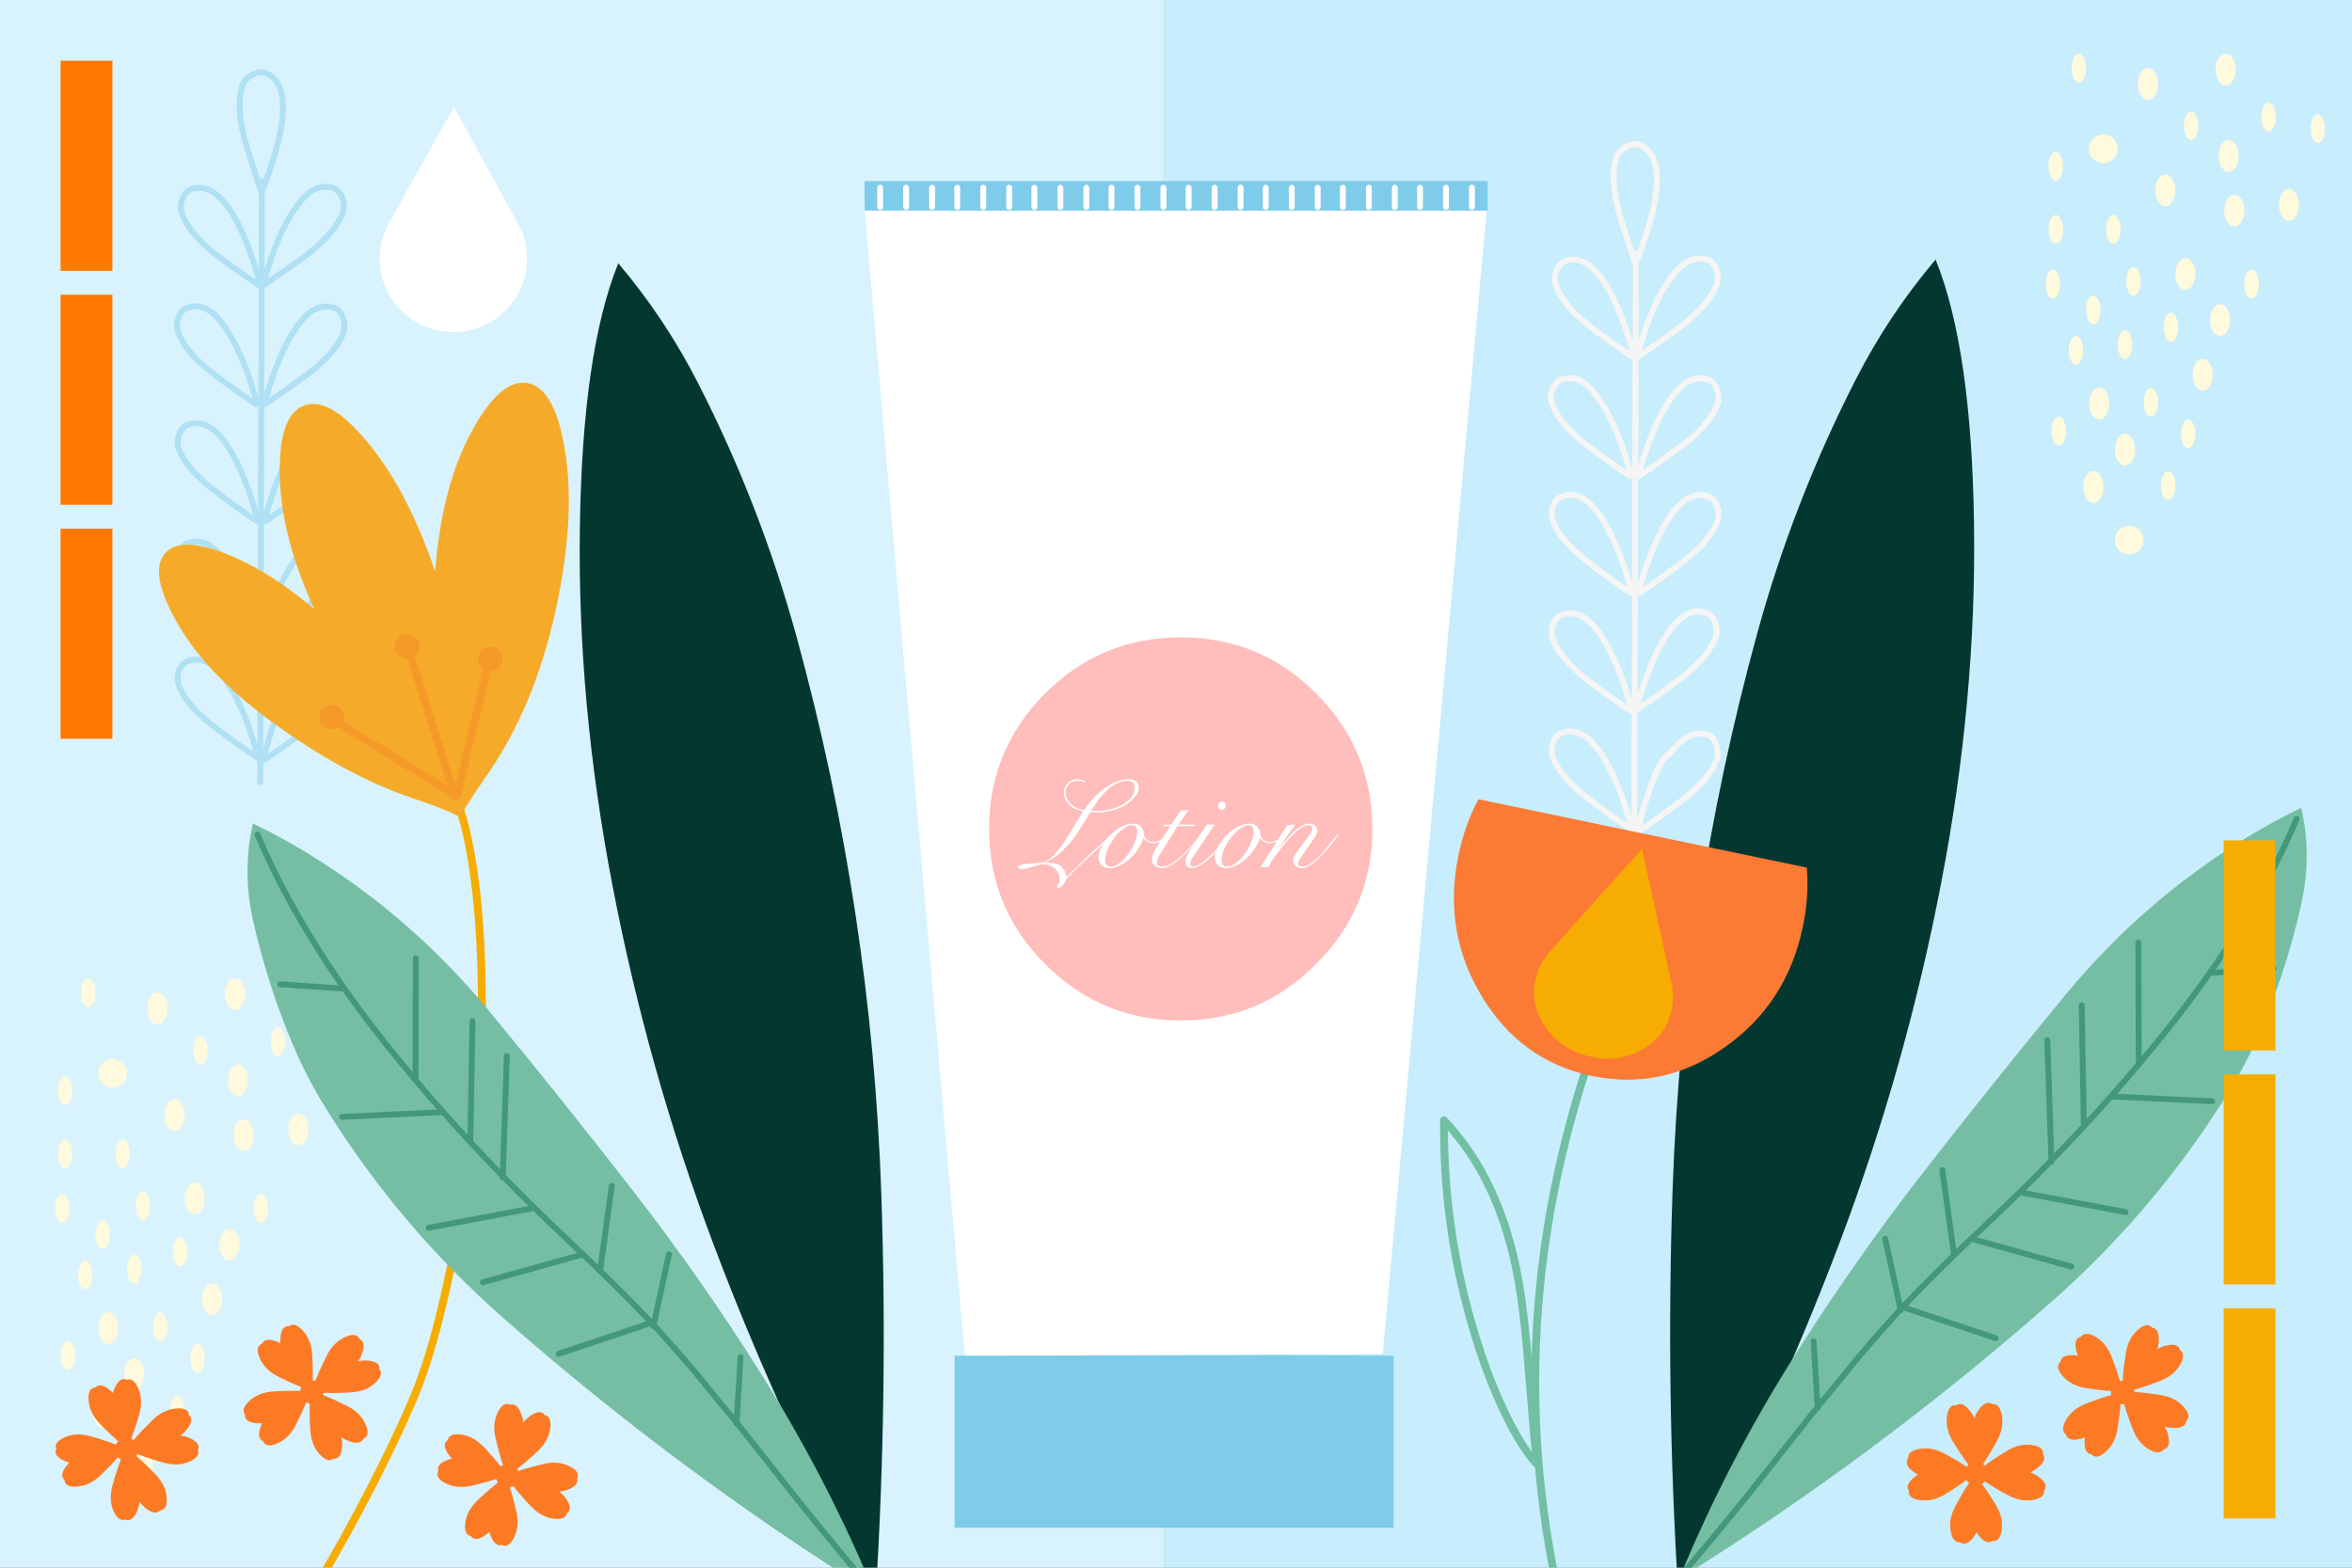 
<svg xmlns="http://www.w3.org/2000/svg" version="1.1" xmlns:xlink="http://www.w3.org/1999/xlink" preserveAspectRatio="none" x="0px" y="0px" width="1200px" height="800px" viewBox="0 0 1200 800">
<rect x="0" y="0" width="1200" height="800" fill="#808080" stroke="none"/>
<defs>
<g id="Layer5_0_FILL">
<path fill="#D8F3FE" stroke="none" d="
M 593.8 804.6
L 593.8 -4.5 -2.2 -4.5 -2.2 804.6 593.8 804.6 Z"/>

<path fill="#C8EDFC" stroke="none" d="
M 1204.05 -4.5
L 593.8 -4.5 593.8 804.6 1204.05 804.6 1204.05 -4.5 Z"/>
</g>

<g id="Layer5_1_FILL">
<path fill="#FF7900" stroke="none" d="
M 1272.65 320.5
L 1246.2 320.5 1246.2 427.7 1272.65 427.7 1272.65 320.5
M 1272.65 201.1
L 1246.2 201.1 1246.2 308.3 1272.65 308.3 1272.65 201.1
M 1272.65 81.7
L 1246.2 81.7 1246.2 188.9 1272.65 188.9 1272.65 81.7 Z"/>
</g>

<g id="Layer5_2_FILL">
<path fill="#FFF9DD" stroke="none" d="
M 1050.35 227.3
Q 1051.9 227.3 1052.95 225.15 1054.05 223 1054.05 219.95 1054.05 216.9 1052.95 214.75 1051.9 212.6 1050.35 212.6 1048.8 212.6 1047.7 214.75 1046.65 216.9 1046.65 219.95 1046.65 223 1047.7 225.15 1048.8 227.3 1050.35 227.3
M 1091.5 270.45
Q 1089.35 268.3 1086.3 268.3 1083.25 268.3 1081.1 270.45 1078.95 272.6 1078.95 275.65 1078.95 278.7 1081.1 280.85 1083.25 283 1086.3 283 1089.35 283 1091.5 280.85 1093.65 278.7 1093.65 275.65 1093.65 272.6 1091.5 270.45
M 1087.85 235.15
Q 1089.35 232.8 1089.35 229.45 1089.35 226.1 1087.85 223.7 1086.35 221.35 1084.2 221.35 1082.05 221.35 1080.55 223.7 1079.05 226.1 1079.05 229.45 1079.05 232.8 1080.55 235.15 1082.05 237.55 1084.2 237.55 1086.35 237.55 1087.85 235.15
M 1068.05 240.45
Q 1065.9 240.45 1064.4 242.8 1062.9 245.2 1062.9 248.55 1062.9 251.9 1064.4 254.25 1065.9 256.65 1068.05 256.65 1070.2 256.65 1071.7 254.25 1073.2 251.9 1073.2 248.55 1073.2 245.2 1071.7 242.8 1070.2 240.45 1068.05 240.45
M 1074.65 211.65
Q 1076.15 209.3 1076.15 205.95 1076.15 202.6 1074.65 200.2 1073.15 197.85 1071 197.85 1068.85 197.85 1067.35 200.2 1065.85 202.6 1065.85 205.95 1065.85 209.3 1067.35 211.65 1068.85 214.05 1071 214.05 1073.15 214.05 1074.65 211.65
M 1106.2 240.45
Q 1104.65 240.45 1103.55 242.6 1102.5 244.75 1102.5 247.8 1102.5 250.85 1103.55 253 1104.65 255.15 1106.2 255.15 1107.75 255.15 1108.8 253 1109.9 250.85 1109.9 247.8 1109.9 244.75 1108.8 242.6 1107.75 240.45 1106.2 240.45
M 1101.1 205.25
Q 1101.1 202.2 1100 200.05 1098.95 197.9 1097.4 197.9 1095.85 197.9 1094.75 200.05 1093.7 202.2 1093.7 205.25 1093.7 208.3 1094.75 210.45 1095.85 212.6 1097.4 212.6 1098.95 212.6 1100 210.45 1101.1 208.3 1101.1 205.25
M 1116.45 214.05
Q 1114.9 214.05 1113.8 216.2 1112.75 218.35 1112.75 221.4 1112.75 224.45 1113.8 226.6 1114.9 228.75 1116.45 228.75 1118 228.75 1119.05 226.6 1120.15 224.45 1120.15 221.4 1120.15 218.35 1119.05 216.2 1118 214.05 1116.45 214.05
M 1127.5 196.95
Q 1129 194.6 1129 191.25 1129 187.9 1127.5 185.5 1126 183.15 1123.85 183.15 1121.7 183.15 1120.2 185.5 1118.7 187.9 1118.7 191.25 1118.7 194.6 1120.2 196.95 1121.7 199.35 1123.85 199.35 1126 199.35 1127.5 196.95
M 1105 161.85
Q 1103.95 164 1103.95 167.05 1103.95 170.1 1105 172.25 1106.1 174.4 1107.65 174.4 1109.2 174.4 1110.25 172.25 1111.35 170.1 1111.35 167.05 1111.35 164 1110.25 161.85 1109.2 159.7 1107.65 159.7 1106.1 159.7 1105 161.85
M 1061.75 184
Q 1062.85 181.85 1062.85 178.8 1062.85 175.75 1061.75 173.6 1060.7 171.45 1059.15 171.45 1057.6 171.45 1056.5 173.6 1055.45 175.75 1055.45 178.8 1055.45 181.85 1056.5 184 1057.6 186.15 1059.15 186.15 1060.7 186.15 1061.75 184
M 1070.6 163.4
Q 1071.7 161.25 1071.7 158.2 1071.7 155.15 1070.6 153 1069.55 150.85 1068 150.85 1066.45 150.85 1065.35 153 1064.3 155.15 1064.3 158.2 1064.3 161.25 1065.35 163.4 1066.45 165.55 1068 165.55 1069.55 165.55 1070.6 163.4
M 1084.15 168.5
Q 1082.6 168.5 1081.5 170.65 1080.45 172.8 1080.45 175.85 1080.45 178.9 1081.5 181.05 1082.6 183.2 1084.15 183.2 1085.7 183.2 1086.75 181.05 1087.85 178.9 1087.85 175.85 1087.85 172.8 1086.75 170.65 1085.7 168.5 1084.15 168.5
M 1085.9 138.35
Q 1084.85 140.5 1084.85 143.55 1084.85 146.6 1085.9 148.75 1087 150.9 1088.55 150.9 1090.1 150.9 1091.15 148.75 1092.25 146.6 1092.25 143.55 1092.25 140.5 1091.15 138.35 1090.1 136.2 1088.55 136.2 1087 136.2 1085.9 138.35
M 1080.85 122.25
Q 1081.95 120.1 1081.95 117.05 1081.95 114 1080.85 111.85 1079.8 109.7 1078.25 109.7 1076.7 109.7 1075.6 111.85 1074.55 114 1074.55 117.05 1074.55 120.1 1075.6 122.25 1076.7 124.4 1078.25 124.4 1079.8 124.4 1080.85 122.25
M 1109.85 139.8
Q 1109.85 143.15 1111.35 145.5 1112.85 147.9 1115 147.9 1117.15 147.9 1118.65 145.5 1120.15 143.15 1120.15 139.8 1120.15 136.45 1118.65 134.05 1117.15 131.7 1115 131.7 1112.85 131.7 1111.35 134.05 1109.85 136.45 1109.85 139.8
M 1044.75 139.8
Q 1043.7 141.95 1043.7 145 1043.7 148.05 1044.75 150.2 1045.85 152.35 1047.4 152.35 1048.95 152.35 1050 150.2 1051.1 148.05 1051.1 145 1051.1 141.95 1050 139.8 1048.95 137.65 1047.4 137.65 1045.85 137.65 1044.75 139.8
M 1051.5 122.25
Q 1052.6 120.1 1052.6 117.05 1052.6 114 1051.5 111.85 1050.45 109.7 1048.9 109.7 1047.35 109.7 1046.25 111.85 1045.2 114 1045.2 117.05 1045.2 120.1 1046.25 122.25 1047.35 124.4 1048.9 124.4 1050.45 124.4 1051.5 122.25
M 1051.45 90
Q 1052.55 87.85 1052.55 84.8 1052.55 81.75 1051.45 79.6 1050.4 77.45 1048.85 77.45 1047.3 77.45 1046.2 79.6 1045.15 81.75 1045.15 84.8 1045.15 87.85 1046.2 90 1047.3 92.15 1048.85 92.15 1050.4 92.15 1051.45 90
M 1101.05 91.45
Q 1099.55 93.85 1099.55 97.2 1099.55 100.55 1101.05 102.9 1102.55 105.3 1104.7 105.3 1106.85 105.3 1108.35 102.9 1109.85 100.55 1109.85 97.2 1109.85 93.85 1108.35 91.45 1106.85 89.1 1104.7 89.1 1102.55 89.1 1101.05 91.45
M 1121.6 64.15
Q 1121.6 61.1 1120.5 58.95 1119.45 56.8 1117.9 56.8 1116.35 56.8 1115.25 58.95 1114.2 61.1 1114.2 64.15 1114.2 67.2 1115.25 69.35 1116.35 71.5 1117.9 71.5 1119.45 71.5 1120.5 69.35 1121.6 67.2 1121.6 64.15
M 1078.3 81.1
Q 1080.45 78.95 1080.45 75.9 1080.45 72.85 1078.3 70.7 1076.15 68.55 1073.1 68.55 1070.05 68.55 1067.9 70.7 1065.75 72.85 1065.75 75.9 1065.75 78.95 1067.9 81.1 1070.05 83.25 1073.1 83.25 1076.15 83.25 1078.3 81.1
M 1064.35 34.8
Q 1064.35 31.75 1063.25 29.6 1062.2 27.45 1060.65 27.45 1059.1 27.45 1058 29.6 1056.95 31.75 1056.95 34.8 1056.95 37.85 1058 40 1059.1 42.15 1060.65 42.15 1062.2 42.15 1063.25 40 1064.35 37.85 1064.35 34.8
M 1099.55 48.55
Q 1101.05 46.2 1101.05 42.85 1101.05 39.5 1099.55 37.1 1098.05 34.75 1095.9 34.75 1093.75 34.75 1092.25 37.1 1090.75 39.5 1090.75 42.85 1090.75 46.2 1092.25 48.55 1093.75 50.95 1095.9 50.95 1098.05 50.95 1099.55 48.55
M 1136.35 169.05
Q 1137.85 166.7 1137.85 163.35 1137.85 160 1136.35 157.6 1134.85 155.25 1132.7 155.25 1130.55 155.25 1129.05 157.6 1127.55 160 1127.55 163.35 1127.55 166.7 1129.05 169.05 1130.55 171.45 1132.7 171.45 1134.85 171.45 1136.35 169.05
M 1146.1 139.75
Q 1145.05 141.9 1145.05 144.95 1145.05 148 1146.1 150.15 1147.2 152.3 1148.75 152.3 1150.3 152.3 1151.35 150.15 1152.45 148 1152.45 144.95 1152.45 141.9 1151.35 139.75 1150.3 137.6 1148.75 137.6 1147.2 137.6 1146.1 139.75
M 1136.3 101.75
Q 1134.8 104.15 1134.8 107.5 1134.8 110.85 1136.3 113.2 1137.8 115.6 1139.95 115.6 1142.1 115.6 1143.6 113.2 1145.1 110.85 1145.1 107.5 1145.1 104.15 1143.6 101.75 1142.1 99.4 1139.95 99.4 1137.8 99.4 1136.3 101.75
M 1180.3 59.9
Q 1180.1 60.2 1179.9 60.55 1179.15 62.15 1178.95 64.2 1178.85 64.95 1178.85 65.75 1178.85 68.8 1179.9 70.95 1181 73.1 1182.55 73.1 1184.1 73.1 1185.15 70.95 1186.25 68.8 1186.25 65.75 1186.25 62.7 1185.15 60.55 1184.1 58.4 1182.55 58.4 1181.25 58.4 1180.3 59.9
M 1167.85 96.45
Q 1165.7 96.45 1164.2 98.8 1162.7 101.2 1162.7 104.55 1162.7 107.9 1164.2 110.25 1165.7 112.65 1167.85 112.65 1170 112.65 1171.5 110.25 1173 107.9 1173 104.55 1173 101.2 1171.5 98.8 1170 96.45 1167.85 96.45
M 1140.7 73.85
Q 1139.2 71.5 1137.05 71.5 1134.9 71.5 1133.4 73.85 1131.9 76.25 1131.9 79.6 1131.9 82.95 1133.4 85.3 1134.9 87.7 1137.05 87.7 1139.2 87.7 1140.7 85.3 1142.2 82.95 1142.2 79.6 1142.2 76.25 1140.7 73.85
M 1160.1 64.95
Q 1161.2 62.8 1161.2 59.75 1161.2 56.7 1160.1 54.55 1159.05 52.4 1157.5 52.4 1155.95 52.4 1154.85 54.55 1153.8 56.7 1153.8 59.75 1153.8 62.8 1154.85 64.95 1155.95 67.1 1157.5 67.1 1159.05 67.1 1160.1 64.95
M 1139.2 41.2
Q 1140.7 38.85 1140.7 35.5 1140.7 32.15 1139.2 29.75 1137.7 27.4 1135.55 27.4 1133.4 27.4 1131.9 29.75 1130.4 32.15 1130.4 35.5 1130.4 38.85 1131.9 41.2 1133.4 43.6 1135.55 43.6 1137.7 43.6 1139.2 41.2 Z"/>
</g>

<g id="Layer5_3_FILL">
<path fill="#FFF9DD" stroke="none" d="
M 1050.35 227.3
Q 1051.9 227.3 1052.95 225.15 1054.05 223 1054.05 219.95 1054.05 216.9 1052.95 214.75 1051.9 212.6 1050.35 212.6 1048.8 212.6 1047.7 214.75 1046.65 216.9 1046.65 219.95 1046.65 223 1047.7 225.15 1048.8 227.3 1050.35 227.3
M 1091.5 270.45
Q 1089.35 268.3 1086.3 268.3 1083.25 268.3 1081.1 270.45 1078.95 272.6 1078.95 275.65 1078.95 278.7 1081.1 280.85 1083.25 283 1086.3 283 1089.35 283 1091.5 280.85 1093.65 278.7 1093.65 275.65 1093.65 272.6 1091.5 270.45
M 1087.85 235.15
Q 1089.35 232.8 1089.35 229.45 1089.35 226.1 1087.85 223.7 1086.35 221.35 1084.2 221.35 1082.05 221.35 1080.55 223.7 1079.05 226.1 1079.05 229.45 1079.05 232.8 1080.55 235.15 1082.05 237.55 1084.2 237.55 1086.35 237.55 1087.85 235.15
M 1068.05 240.45
Q 1065.9 240.45 1064.4 242.8 1062.9 245.2 1062.9 248.55 1062.9 251.9 1064.4 254.25 1065.9 256.65 1068.05 256.65 1070.2 256.65 1071.7 254.25 1073.2 251.9 1073.2 248.55 1073.2 245.2 1071.7 242.8 1070.2 240.45 1068.05 240.45
M 1074.65 211.65
Q 1076.15 209.3 1076.15 205.95 1076.15 202.6 1074.65 200.2 1073.15 197.85 1071 197.85 1068.85 197.85 1067.35 200.2 1065.85 202.6 1065.85 205.95 1065.85 209.3 1067.35 211.65 1068.85 214.05 1071 214.05 1073.15 214.05 1074.65 211.65
M 1106.2 240.45
Q 1104.65 240.45 1103.55 242.6 1102.5 244.75 1102.5 247.8 1102.5 250.85 1103.55 253 1104.65 255.15 1106.2 255.15 1107.75 255.15 1108.8 253 1109.9 250.85 1109.9 247.8 1109.9 244.75 1108.8 242.6 1107.75 240.45 1106.2 240.45
M 1101.1 205.25
Q 1101.1 202.2 1100 200.05 1098.95 197.9 1097.4 197.9 1095.85 197.9 1094.75 200.05 1093.7 202.2 1093.7 205.25 1093.7 208.3 1094.75 210.45 1095.85 212.6 1097.4 212.6 1098.95 212.6 1100 210.45 1101.1 208.3 1101.1 205.25
M 1116.45 214.05
Q 1114.9 214.05 1113.8 216.2 1112.75 218.35 1112.75 221.4 1112.75 224.45 1113.8 226.6 1114.9 228.75 1116.45 228.75 1118 228.75 1119.05 226.6 1120.15 224.45 1120.15 221.4 1120.15 218.35 1119.05 216.2 1118 214.05 1116.45 214.05
M 1127.5 196.95
Q 1129 194.6 1129 191.25 1129 187.9 1127.5 185.5 1126 183.15 1123.85 183.15 1121.7 183.15 1120.2 185.5 1118.7 187.9 1118.7 191.25 1118.7 194.6 1120.2 196.95 1121.7 199.35 1123.85 199.35 1126 199.35 1127.5 196.95
M 1105 161.85
Q 1103.95 164 1103.95 167.05 1103.95 170.1 1105 172.25 1106.1 174.4 1107.65 174.4 1109.2 174.4 1110.25 172.25 1111.35 170.1 1111.35 167.05 1111.35 164 1110.25 161.85 1109.2 159.7 1107.65 159.7 1106.1 159.7 1105 161.85
M 1061.75 184
Q 1062.85 181.85 1062.85 178.8 1062.85 175.75 1061.75 173.6 1060.7 171.45 1059.15 171.45 1057.6 171.45 1056.5 173.6 1055.45 175.75 1055.45 178.8 1055.45 181.85 1056.5 184 1057.6 186.15 1059.15 186.15 1060.7 186.15 1061.75 184
M 1070.6 163.4
Q 1071.7 161.25 1071.7 158.2 1071.7 155.15 1070.6 153 1069.55 150.85 1068 150.85 1066.45 150.85 1065.35 153 1064.3 155.15 1064.3 158.2 1064.3 161.25 1065.35 163.4 1066.45 165.55 1068 165.55 1069.55 165.55 1070.6 163.4
M 1084.15 168.5
Q 1082.6 168.5 1081.5 170.65 1080.45 172.8 1080.45 175.85 1080.45 178.9 1081.5 181.05 1082.6 183.2 1084.15 183.2 1085.7 183.2 1086.75 181.05 1087.85 178.9 1087.85 175.85 1087.85 172.8 1086.75 170.65 1085.7 168.5 1084.15 168.5
M 1085.9 138.35
Q 1084.85 140.5 1084.85 143.55 1084.85 146.6 1085.9 148.75 1087 150.9 1088.55 150.9 1090.1 150.9 1091.15 148.75 1092.25 146.6 1092.25 143.55 1092.25 140.5 1091.15 138.35 1090.1 136.2 1088.55 136.2 1087 136.2 1085.9 138.35
M 1080.85 122.25
Q 1081.95 120.1 1081.95 117.05 1081.95 114 1080.85 111.85 1079.8 109.7 1078.25 109.7 1076.7 109.7 1075.6 111.85 1074.55 114 1074.55 117.05 1074.55 120.1 1075.6 122.25 1076.7 124.4 1078.25 124.4 1079.8 124.4 1080.85 122.25
M 1109.85 139.8
Q 1109.85 143.15 1111.35 145.5 1112.85 147.9 1115 147.9 1117.15 147.9 1118.65 145.5 1120.15 143.15 1120.15 139.8 1120.15 136.45 1118.65 134.05 1117.15 131.7 1115 131.7 1112.85 131.7 1111.35 134.05 1109.85 136.45 1109.85 139.8
M 1044.75 139.8
Q 1043.7 141.95 1043.7 145 1043.7 148.05 1044.75 150.2 1045.85 152.35 1047.4 152.35 1048.95 152.35 1050 150.2 1051.1 148.05 1051.1 145 1051.1 141.95 1050 139.8 1048.95 137.65 1047.4 137.65 1045.85 137.65 1044.75 139.8
M 1051.5 122.25
Q 1052.6 120.1 1052.6 117.05 1052.6 114 1051.5 111.85 1050.45 109.7 1048.9 109.7 1047.35 109.7 1046.25 111.85 1045.2 114 1045.2 117.05 1045.2 120.1 1046.25 122.25 1047.35 124.4 1048.9 124.4 1050.45 124.4 1051.5 122.25
M 1051.45 90
Q 1052.55 87.85 1052.55 84.8 1052.55 81.75 1051.45 79.6 1050.4 77.45 1048.85 77.45 1047.3 77.45 1046.2 79.6 1045.15 81.75 1045.15 84.8 1045.15 87.85 1046.2 90 1047.3 92.15 1048.85 92.15 1050.4 92.15 1051.45 90
M 1101.05 91.45
Q 1099.55 93.85 1099.55 97.2 1099.55 100.55 1101.05 102.9 1102.55 105.3 1104.7 105.3 1106.85 105.3 1108.35 102.9 1109.85 100.55 1109.85 97.2 1109.85 93.85 1108.35 91.45 1106.85 89.1 1104.7 89.1 1102.55 89.1 1101.05 91.45
M 1121.6 64.15
Q 1121.6 61.1 1120.5 58.95 1119.45 56.8 1117.9 56.8 1116.35 56.8 1115.25 58.95 1114.2 61.1 1114.2 64.15 1114.2 67.2 1115.25 69.35 1116.35 71.5 1117.9 71.5 1119.45 71.5 1120.5 69.35 1121.6 67.2 1121.6 64.15
M 1078.3 81.1
Q 1080.45 78.95 1080.45 75.9 1080.45 72.85 1078.3 70.7 1076.15 68.55 1073.1 68.55 1070.05 68.55 1067.9 70.7 1065.75 72.85 1065.75 75.9 1065.75 78.95 1067.9 81.1 1070.05 83.25 1073.1 83.25 1076.15 83.25 1078.3 81.1
M 1064.35 34.8
Q 1064.35 31.75 1063.25 29.6 1062.2 27.45 1060.65 27.45 1059.1 27.45 1058 29.6 1056.95 31.75 1056.95 34.8 1056.95 37.85 1058 40 1059.1 42.15 1060.65 42.15 1062.2 42.15 1063.25 40 1064.35 37.85 1064.35 34.8
M 1099.55 48.55
Q 1101.05 46.2 1101.05 42.85 1101.05 39.5 1099.55 37.1 1098.05 34.75 1095.9 34.75 1093.75 34.75 1092.25 37.1 1090.75 39.5 1090.75 42.85 1090.75 46.2 1092.25 48.55 1093.75 50.95 1095.9 50.95 1098.05 50.95 1099.55 48.55
M 1136.35 169.05
Q 1137.85 166.7 1137.85 163.35 1137.85 160 1136.35 157.6 1134.85 155.25 1132.7 155.25 1130.55 155.25 1129.05 157.6 1127.55 160 1127.55 163.35 1127.55 166.7 1129.05 169.05 1130.55 171.45 1132.7 171.45 1134.85 171.45 1136.35 169.05
M 1146.1 139.75
Q 1145.05 141.9 1145.05 144.95 1145.05 148 1146.1 150.15 1147.2 152.3 1148.75 152.3 1150.3 152.3 1151.35 150.15 1152.45 148 1152.45 144.95 1152.45 141.9 1151.35 139.75 1150.3 137.6 1148.75 137.6 1147.2 137.6 1146.1 139.75
M 1136.3 101.75
Q 1134.8 104.15 1134.8 107.5 1134.8 110.85 1136.3 113.2 1137.8 115.6 1139.95 115.6 1142.1 115.6 1143.6 113.2 1145.1 110.85 1145.1 107.5 1145.1 104.15 1143.6 101.75 1142.1 99.4 1139.95 99.4 1137.8 99.4 1136.3 101.75
M 1180.3 59.9
Q 1180.1 60.2 1179.9 60.55 1179.15 62.15 1178.95 64.2 1178.85 64.95 1178.85 65.75 1178.85 68.8 1179.9 70.95 1181 73.1 1182.55 73.1 1184.1 73.1 1185.15 70.95 1186.25 68.8 1186.25 65.75 1186.25 62.7 1185.15 60.55 1184.1 58.4 1182.55 58.4 1181.25 58.4 1180.3 59.9
M 1167.85 96.45
Q 1165.7 96.45 1164.2 98.8 1162.7 101.2 1162.7 104.55 1162.7 107.9 1164.2 110.25 1165.7 112.65 1167.85 112.65 1170 112.65 1171.5 110.25 1173 107.9 1173 104.55 1173 101.2 1171.5 98.8 1170 96.45 1167.85 96.45
M 1140.7 73.85
Q 1139.2 71.5 1137.05 71.5 1134.9 71.5 1133.4 73.85 1131.9 76.25 1131.9 79.6 1131.9 82.95 1133.4 85.3 1134.9 87.7 1137.05 87.7 1139.2 87.7 1140.7 85.3 1142.2 82.95 1142.2 79.6 1142.2 76.25 1140.7 73.85
M 1160.1 64.95
Q 1161.2 62.8 1161.2 59.75 1161.2 56.7 1160.1 54.55 1159.05 52.4 1157.5 52.4 1155.95 52.4 1154.85 54.55 1153.8 56.7 1153.8 59.75 1153.8 62.8 1154.85 64.95 1155.95 67.1 1157.5 67.1 1159.05 67.1 1160.1 64.95
M 1139.2 41.2
Q 1140.7 38.85 1140.7 35.5 1140.7 32.15 1139.2 29.75 1137.7 27.4 1135.55 27.4 1133.4 27.4 1131.9 29.75 1130.4 32.15 1130.4 35.5 1130.4 38.85 1131.9 41.2 1133.4 43.6 1135.55 43.6 1137.7 43.6 1139.2 41.2 Z"/>
</g>

<g id="Layer4_0_FILL">
<path fill="#F7E1FF" stroke="none" d="
M 54.45 418.35
L 54.45 418.4 55.15 418.55 54.45 418.35 Z"/>
</g>

<g id="Layer4_2_MEMBER_0_FILL">
<path fill="#053731" stroke="none" d="
M 1097.2 114.05
Q 1073.4 142.15 1056.55 175.1 1024.6 237.6 1006.1 305.15 967.95 444.45 963 589.05 959.5 691.85 965.9 794.6 1013.65 707.5 1048.65 614.6 1081.95 526.15 1100 432.4 1118.1 338.6 1116.8 249 1115.55 159.35 1097.2 114.05 Z"/>
</g>

<g id="Layer4_3_FILL">
<path fill="#053731" stroke="none" d="
M 1097.2 114.05
Q 1073.4 142.15 1056.55 175.1 1024.6 237.6 1006.1 305.15 967.95 444.45 963 589.05 959.5 691.85 965.9 794.6 1013.65 707.5 1048.65 614.6 1081.95 526.15 1100 432.4 1118.1 338.6 1116.8 249 1115.55 159.35 1097.2 114.05 Z"/>
</g>

<g id="Layer4_4_MEMBER_0_FILL">
<path fill="#75BEA3" stroke="none" d="
M 250.05 583.85
Q 214.3 537.85 177.3 493 138.05 445.4 85.8 413.3 71.8 404.65 57 397.55 51.45 421.85 57 446.75 64.3 479.4 77.3 510.25 84.5 527.3 94.3 543.05 131.7 603.2 184.75 649.9 273.75 728.3 374.45 791 350.4 732.75 316.9 679.35 285.85 629.85 250.05 583.85 Z"/>
</g>

<g id="Layer4_6_FILL">
<path fill="#FB7A34" stroke="none" d="
M 908.4 593.95
Q 945.95 567.4 955.65 520.75 959.5 502.25 958.05 484.85
L 758.35 443.3
Q 750.1 458.65 746.25 477.15 736.55 523.8 760.4 563.15 784.15 602.55 827.5 611.6 870.9 620.6 908.4 593.95 Z"/>
</g>

<g id="Layer4_8_FILL">
<path fill="#F5AB29" stroke="none" d="
M 155.15 206.95
Q 141.25 212.05 142.9 246.65 144.3 275.55 160.3 310.75 140.45 294 121.65 285.3 93.3 272.35 84.35 282.2 75.4 292 91.05 319 106.7 345.85 142.8 371.35 178.8 396.85 211.2 407.55 226.7 412.75 234.3 416.7 234.348 416.797 234.35 416.85
L 234.35 416.8
Q 234.4 416.85 234.55 416.9 234.5 417.05 234.5 417.15 239.1 409.1 248.95 394.85 272.25 361.05 283 313.7 293.65 266.35 288.6 232.1 283.55 197.8 268.95 195.45 254.3 193.1 238.65 224 225.15 250.95 222 291.6 208.95 253.05 190.3 229.15 169.05 201.8 155.15 206.95
M 234.5 416.8
Q 234.45 416.65 234.4 416.55 234.3 415.95 234.35 415.4 234.45 416.15 234.5 416.8
M 233.2 405.85
L 248.95 339.75 233.2 405.85
M 231.15 404.95
L 172.95 369.15 231.15 404.95
M 209 333.1
L 232.05 406.35 209 333.1 Z"/>
</g>

<g id="Layer4_8_MEMBER_0_FILL">
<path fill="#F59929" stroke="none" d="
M -15.55 322
Q -14.75 321.25 -14.75 320.15 -14.75 319.05 -15.55 318.25 -16.3 317.5 -17.4 317.5 -18.5 317.5 -19.3 318.25 -20.05 319.05 -20.05 320.15 -20.05 321.25 -19.3 322 -18.5 322.8 -17.4 322.8 -16.3 322.8 -15.55 322 Z"/>
</g>

<g id="Layer4_8_MEMBER_1_FILL">
<path fill="#F59929" stroke="none" d="
M -15.55 322
Q -14.75 321.25 -14.75 320.15 -14.75 319.05 -15.55 318.25 -16.3 317.5 -17.4 317.5 -18.5 317.5 -19.3 318.25 -20.05 319.05 -20.05 320.15 -20.05 321.25 -19.3 322 -18.5 322.8 -17.4 322.8 -16.3 322.8 -15.55 322 Z"/>
</g>

<g id="Layer4_8_MEMBER_2_FILL">
<path fill="#F59929" stroke="none" d="
M -15.55 322
Q -14.75 321.25 -14.75 320.15 -14.75 319.05 -15.55 318.25 -16.3 317.5 -17.4 317.5 -18.5 317.5 -19.3 318.25 -20.05 319.05 -20.05 320.15 -20.05 321.25 -19.3 322 -18.5 322.8 -17.4 322.8 -16.3 322.8 -15.55 322 Z"/>
</g>

<g id="Layer4_9_FILL">
<path fill="#F7AC02" stroke="none" d="
M 1329 70.9
L 1329.25 70.75 1285.4 -14.75 1285.4 -16.15 1285.05 -15.45 1284.7 -16.15 1284.7 -14.75 1240.85 70.75 1241.1 70.9
Q 1237.65 78.4 1237.65 87.3 1237.65 105 1251.45 117.55 1265.25 130.05 1284.7 130.05 1285.05 130.05 1285.4 130.05 1304.9 130.05 1318.65 117.55 1332.45 105 1332.45 87.3 1332.45 78.4 1329 70.9 Z"/>
</g>

<g id="Layer4_10_MEMBER_0_FILL">
<path fill="#75BEA3" stroke="none" d="
M 250.05 583.85
Q 214.3 537.85 177.3 493 138.05 445.4 85.8 413.3 71.8 404.65 57 397.55 51.45 421.85 57 446.75 64.3 479.4 77.3 510.25 84.5 527.3 94.3 543.05 131.7 603.2 184.75 649.9 273.75 728.3 374.45 791 350.4 732.75 316.9 679.35 285.85 629.85 250.05 583.85 Z"/>
</g>

<g id="Layer4_11_FILL">
<path fill="#F7AC02" stroke="none" d="
M 1160.95 667.65
L 1134.5 667.65 1134.5 774.85 1160.95 774.85 1160.95 667.65
M 1160.95 548.25
L 1134.5 548.25 1134.5 655.45 1160.95 655.45 1160.95 548.25
M 1160.95 428.85
L 1134.5 428.85 1134.5 536.05 1160.95 536.05 1160.95 428.85 Z"/>
</g>

<g id="Layer4_13_FILL">
<path fill="#FA6820" stroke="none" d="
M 89.85 366.95
Q 85 376.45 85 388 85 407.5 98.8 421.3 112.6 435.1 132.15 435.1 151.65 435.1 165.45 421.3 179.25 407.5 179.25 388 179.25 378.15 175.7 369.8
L 132.45 290.8 91.7 363.65
Q 90.7 365.25 89.85 366.95 Z"/>
</g>

<g id="Layer4_14_FILL">
<path fill="#FA6820" stroke="none" d="
M 89.85 366.95
Q 85 376.45 85 388 85 407.5 98.8 421.3 112.6 435.1 132.15 435.1 151.65 435.1 165.45 421.3 179.25 407.5 179.25 388 179.25 378.15 175.7 369.8
L 132.45 290.8 91.7 363.65
Q 90.7 365.25 89.85 366.95 Z"/>
</g>

<g id="Layer4_15_FILL">
<path fill="#FA6820" stroke="none" d="
M 89.85 366.95
Q 85 376.45 85 388 85 407.5 98.8 421.3 112.6 435.1 132.15 435.1 151.65 435.1 165.45 421.3 179.25 407.5 179.25 388 179.25 378.15 175.7 369.8
L 132.45 290.8 91.7 363.65
Q 90.7 365.25 89.85 366.95 Z"/>
</g>

<g id="Layer3_0_MEMBER_0_FILL">
<path fill="#FFFFFF" stroke="none" d="
M 652.2 691.45
L 705.5 690.85 758.55 107.45 441.2 107.45 492.25 691.85 652.2 691.45 Z"/>

<path fill="#7FCBEA" stroke="none" d="
M 711 691.85
L 652.2 691.45 492.25 691.85 487.05 691.85 487.05 779.6 711 779.6 711 691.85
M 758.55 107.45
L 759 107.45 759 92.4 441 92.4 441.2 107.45 758.55 107.45 Z"/>
</g>

<g id="Layer3_0_MEMBER_1_FILL">
<path fill="#FFBDBB" stroke="none" d="
M 671.4 492
Q 700.15 463.5 700.15 423 700.15 382.55 671.4 353.8 642.95 325.25 602.4 325.25 561.95 325.25 533.25 353.8 504.65 382.55 504.65 423 504.65 463.5 533.25 492 561.95 520.75 602.4 520.75 642.95 520.75 671.4 492 Z"/>
</g>

<g id="Layer2_0_FILL">
<path fill="#FFFFFF" stroke="none" d="
M 623.4 409.1
Q 622.55 409.1 622 409.7 621.4 410.3 621.4 411.2 621.4 412.1 622 412.65 622.55 413.3 623.4 413.3 624.3 413.3 624.85 412.65 625.4 412.1 625.4 411.2 625.4 410.3 624.85 409.7 624.3 409.1 623.4 409.1
M 660.2 425.35
Q 662.25 423.4 664.2 422.25 666.15 421.1 667.7 421.1 668.5 421.1 669.05 421.45 669.55 421.85 669.55 422.6 669.55 424.15 668.05 426.25
L 661.35 435.1
Q 659.85 437.35 659.85 439.25 659.85 441 661.05 442 662.25 443 664.05 443 665.45 443 666.85 442.4
L 669.7 440.8 672.6 438.35 679.8 430.3 683 425.8 682.6 425.55 673.8 436.3
Q 670.7 439.55 668.4 440.9 666.15 442.25 664.1 442.25 662.35 442.25 662.35 440.45 662.35 439.65 663.1 438.45
L 671.35 426.45
Q 672.05 425.05 672.05 424.05 672.05 422.4 671 421.35 669.95 420.3 668.1 420.3 665.95 420.3 663.8 421.6 661.6 422.9 659.6 424.8
L 652.7 432.45 652.6 432.35 660.9 420.8 656.8 421.05 652.25 428.1
Q 651.826 428.426 651.35 428.7 649.65 429.65 647.75 429.65 645.6 429.65 644.4 428.4 643.15 427.2 643.05 425.75 642.9 423.35 641.5 421.85 640.1 420.3 637.5 420.3 635.3 420.3 633.15 421.2 630.95 422 629 423.45 627.05 424.85 625.4 426.65 623.7 428.45 622.5 430.3 621.567 431.681 620.95 433.05
L 618.6 435.7 614.95 438.95 611.5 441.35
Q 609.85 442.25 608.55 442.25 607.25 442.25 607.25 440.6 607.25 439.8 607.9 438.45
L 619.75 420.8 615.75 420.8 610.75 428.15 608.55 430.9
Q 606.1 433.75 603.4 436.25 600.7 438.8 597.95 440.5 595.2 442.25 592.95 442.25 591.85 442.25 591.05 441.75 590.25 441.3 590.25 440.1 590.25 438.95 590.9 437.5
L 600.8 421.6 609.25 421.6 609.65 420.8 601.3 420.8 606.3 413.5 602.5 413.5 597.6 420.8 594.1 420.8 593.7 421.6 597.1 421.6 592.75 428.2
Q 592.364 428.462 591.95 428.7 590.25 429.65 588.35 429.65 586.2 429.65 585 428.4 583.75 427.2 583.65 425.75 583.5 423.35 582.1 421.85 580.7 420.3 578.1 420.3 575.9 420.3 573.75 421.2 571.55 422 569.6 423.45 567.65 424.85 566 426.65 565.349 427.339 564.75 428
L 555.5 436.4 544.15 447.5
Q 543.7 444.45 541.6 442.4 539.5 440.3 535.2 440.3
L 532.7 440.45 532.6 440.35
Q 536.9 438.65 540.3 435.75 543.65 432.85 546.5 429.35 549.3 425.85 551.65 422
L 556.3 414.5 559.75 414.6
Q 564.2 414.6 568.1 413.45 572 412.25 574.85 410.4 577.75 408.55 579.4 406.3 581 404.15 581 402.05 581 399.75 579.6 398.75 578.2 397.65 575.8 397.65 572.4 397.65 569.1 399.05 565.85 400.5 562.9 402.75 559.9 405 557.45 407.8 554.95 410.55 553.2 413.3 551.3 413.15 549.55 412.4 547.85 411.65 546.5 410.4 545.2 409.2 544.4 407.6 543.6 406 543.6 404.25 543.6 403.2 544.05 402.15
L 545.25 400.25
Q 546 399.4 547.1 398.9 548.2 398.4 549.5 398.4
L 551.75 398.65 553.5 399.3 553.75 398.6 551.9 397.95 549.6 397.65
Q 548.2 397.65 546.95 398.15 545.7 398.75 544.8 399.6 543.95 400.5 543.35 401.7 542.85 402.95 542.85 404.25 542.85 406.3 543.6 407.95 544.4 409.6 545.75 410.9 547.15 412.15 548.9 412.9 550.65 413.7 552.6 414
L 542.55 430.4
Q 540.1 434 537.45 436.6 534.8 439.25 531.6 440.2
L 522 441.05 520 441.65
Q 519.3 442 519.3 442.5 519.3 443 519.8 443.25
L 521.1 443.5
Q 522.55 443.5 524.2 443.1
L 529.85 441.35 531.6 441
Q 533.55 441 535.2 441.5 536.85 442.05 538.1 443.1 539.3 444.2 540 445.75 540.7 447.3 540.7 449.3
L 540.5 450.3 539.45 451.65 539.2 452.4
Q 539.2 453.1 540 453.1 541.05 453.1 542.2 451.75 543.35 450.45 544.05 448.6
L 549.05 443.4 562.95 430.5
Q 561.814 432.245 561.15 434 560.45 435.8 560.45 437.2 560.45 439.85 561.85 441.4 563.25 443 565.95 443 568.9 443 571.75 441.5 574.55 440 576.95 437.7 579.3 435.45 581 432.75 582.7 430.05 583.35 427.65
L 583.45 427.65
Q 584.15 428.7 585.4 429.5 586.65 430.3 588.45 430.3 590.181 430.3 592 429.3
L 588.55 435.2
Q 587.7 437 587.7 438.45 587.7 440.6 589.15 441.8 590.55 443 592.5 443 594.95 443 597.7 441.35 600.45 439.75 603.15 437.25 605.85 434.75 608.4 431.75
L 608.5 431.6 605.3 437.2
Q 604.7 438.65 604.7 440 604.7 441.1 605.5 442.05 606.35 443 608.05 443 609.55 443 611.35 442.15 613.15 441.25 615.05 439.8
L 618.75 436.5 620.25 434.75
Q 619.85 436.1 619.85 437.2 619.85 439.85 621.25 441.4 622.65 443 625.35 443 628.3 443 631.15 441.5 633.95 440 636.35 437.7 638.7 435.45 640.4 432.75 642.1 430.05 642.75 427.65
L 642.85 427.65
Q 643.55 428.7 644.8 429.5 646.05 430.3 647.85 430.3 649.65 430.3 651.55 429.25
L 643.15 442.5 647.05 442.5 649.15 438.85 656.1 429.6 660.2 425.35
M 625.8 442.25
Q 624.5 442.25 623.9 441.3 623.25 440.35 623.25 438.7 623.25 437 623.9 435.05 624.5 433.1 625.6 431.15
L 628.1 427.35
Q 629.5 425.55 631.05 424.15 632.55 422.8 634.1 421.9 635.6 421.1 636.95 421.1 638.35 421.1 638.95 422 639.65 422.9 639.65 424.25 639.65 425.8 639.05 427.75
L 637.55 431.65 635.2 435.6
Q 633.9 437.45 632.35 438.95 630.8 440.4 629.15 441.35 627.45 442.25 625.8 442.25
M 577.9 399.35
Q 578.85 400.3 578.85 402.1 578.85 405 576.95 407.2 575.05 409.35 572.15 410.85 569.3 412.3 566 413.1 562.7 413.85 559.85 413.85
L 556.65 413.7 559.95 408.75
Q 561.9 406.1 564.3 403.8 566.7 401.5 569.5 399.95 572.25 398.4 575.1 398.4 576.95 398.4 577.9 399.35
M 579.55 422
Q 580.25 422.9 580.25 424.25 580.25 425.8 579.65 427.75
L 578.15 431.65 575.8 435.6
Q 574.5 437.45 572.95 438.95 571.4 440.4 569.75 441.35 568.05 442.25 566.4 442.25 565.1 442.25 564.5 441.3 563.85 440.35 563.85 438.7 563.85 437 564.5 435.05 565.1 433.1 566.2 431.15
L 568.7 427.35
Q 570.1 425.55 571.65 424.15 573.15 422.8 574.7 421.9 576.2 421.1 577.55 421.1 578.95 421.1 579.55 422 Z"/>
</g>

<g id="Layer0_0_FILL">
<path fill="#FFFFFF" stroke="none" d="
M 168.3 106.05
Q 167.3 107.65 166.45 109.35 161.6 118.85 161.6 130.4 161.6 149.9 175.4 163.7 189.2 177.5 208.75 177.5 228.25 177.5 242.05 163.7 255.85 149.9 255.85 130.4 255.85 120.55 252.3 112.2
L 209.05 33.2 168.3 106.05 Z"/>
</g>

<g id="Layer0_1_FILL">
<path fill="#FD7A25" stroke="none" d="
M -349.9 -124.5
Q -350.6 -124.6 -351.25 -124.35 -354.05 -123.4 -354.25 -117.5 -354.264 -116.668 -354.2 -115.85 -354.859 -116.175 -355.55 -116.45 -361.05 -118.65 -363 -116.45 -363.45 -115.95 -363.7 -115.3
L -363.8 -115.4
Q -364.4 -115.15 -364.9 -114.6 -366.9 -112.45 -364.25 -107.2 -361.65 -101.95 -355.2 -98.7 -348.885 -95.518 -343.55 -93.4 -343.998 -92.429 -344.1 -91.45 -344.294 -91.446 -344.5 -91.45 -350.4 -91.65 -357.6 -91.2 -364.8 -90.75 -369.3 -87 -373.75 -83.2 -372.8 -80.4 -372.55 -79.8 -372.1 -79.3
L -372.2 -79.25
Q -372.3 -78.55 -372.05 -77.9 -371.1 -75.1 -365.2 -74.9 -364.355 -74.886 -363.5 -74.95 -363.776 -74.413 -364 -73.85 -366.15 -68.4 -364 -66.4 -363.5 -65.95 -362.85 -65.75
L -362.95 -65.65
Q -362.65 -65 -362.15 -64.5 -359.95 -62.5 -354.75 -65.15 -349.5 -67.75 -346.25 -74.2 -343.117 -80.417 -341 -85.65 -340.857 -85.577 -340.7 -85.5 -339.951 -85.142 -339.2 -85 -339.195 -84.778 -339.2 -84.55 -339.4 -78.65 -338.95 -71.45 -338.5 -64.3 -334.75 -59.75 -330.95 -55.3 -328.15 -56.3 -327.55 -56.5 -327.05 -56.95
L -327 -56.85
Q -326.3 -56.75 -325.65 -57 -322.85 -57.95 -322.65 -63.85 -322.616 -65.815 -323.05 -67.8 -321.554 -66.758 -319.9 -66.1 -314.4 -63.9 -312.45 -66.1 -312 -66.6 -311.75 -67.25
L -311.65 -67.15
Q -311.05 -67.4 -310.55 -67.95 -308.55 -70.1 -311.2 -75.35 -313.8 -80.6 -320.25 -83.85 -326.7 -87.1 -332.15 -89.25 -332.257 -89.292 -332.35 -89.35 -332.197 -89.893 -332.15 -90.5 -331.768 -90.459 -331.35 -90.45 -325.45 -90.25 -318.25 -90.7 -311.05 -91.15 -306.55 -94.9 -302.1 -98.7 -303.05 -101.5 -303.3 -102.1 -303.75 -102.6
L -303.65 -102.65
Q -303.55 -103.35 -303.8 -104 -304.75 -106.8 -310.65 -107 -312.575 -107.033 -314.5 -106.6 -313.464 -108.131 -312.8 -109.8 -310.65 -115.25 -312.8 -117.25 -313.3 -117.7 -313.95 -117.9
L -313.85 -118
Q -314.15 -118.65 -314.65 -119.15 -316.85 -121.15 -322.05 -118.5 -327.3 -115.9 -330.55 -109.45 -333.8 -103 -335.95 -97.6 -336.161 -97.07 -336.35 -96.6 -337.021 -96.809 -337.7 -96.9 -337.503 -102.74 -337.95 -109.9 -338.4 -117.05 -342.15 -121.6 -345.95 -126.05 -348.75 -125.05 -349.35 -124.85 -349.85 -124.4
L -349.9 -124.5 Z"/>
</g>

<g id="Layer0_2_FILL">
<path fill="#FD7A25" stroke="none" d="
M -349.9 -124.5
Q -350.6 -124.6 -351.25 -124.35 -354.05 -123.4 -354.25 -117.5 -354.25 -116.65 -354.2 -115.8 -354.85 -116.15 -355.55 -116.45 -361.05 -118.65 -363 -116.45 -363.45 -115.95 -363.7 -115.3
L -363.8 -115.4
Q -364.4 -115.15 -364.9 -114.6 -366.9 -112.45 -364.25 -107.2 -361.65 -101.95 -355.2 -98.7 -348.9 -95.5 -343.5 -93.4 -344 -92.45 -344.1 -91.45 -344.3 -91.45 -344.5 -91.45 -350.4 -91.65 -357.6 -91.2 -364.8 -90.75 -369.3 -87 -373.75 -83.2 -372.8 -80.4 -372.55 -79.8 -372.1 -79.3
L -372.2 -79.25
Q -372.3 -78.55 -372.05 -77.9 -371.1 -75.1 -365.2 -74.9 -364.35 -74.9 -363.5 -74.95 -363.8 -74.4 -364 -73.85 -366.15 -68.4 -364 -66.4 -363.5 -65.95 -362.85 -65.75
L -362.95 -65.65
Q -362.65 -65 -362.15 -64.5 -359.95 -62.5 -354.75 -65.15 -349.5 -67.75 -346.25 -74.2 -343.1 -80.4 -341 -85.65 -340.85 -85.6 -340.7 -85.5 -339.95 -85.15 -339.2 -85 -339.2 -84.8 -339.2 -84.55 -339.4 -78.65 -338.95 -71.45 -338.5 -64.3 -334.75 -59.75 -330.95 -55.3 -328.15 -56.3 -327.55 -56.5 -327.05 -56.95
L -327 -56.85
Q -326.3 -56.75 -325.65 -57 -322.85 -57.95 -322.65 -63.85 -322.6 -65.8 -323.05 -67.8 -321.55 -66.75 -319.9 -66.1 -314.4 -63.9 -312.45 -66.1 -312 -66.6 -311.75 -67.25
L -311.65 -67.15
Q -311.05 -67.4 -310.55 -67.95 -308.55 -70.1 -311.2 -75.35 -313.8 -80.6 -320.25 -83.85 -326.7 -87.1 -332.15 -89.25 -332.25 -89.3 -332.35 -89.3 -332.2 -89.9 -332.15 -90.45 -331.75 -90.45 -331.35 -90.45 -325.45 -90.25 -318.25 -90.7 -311.05 -91.15 -306.55 -94.9 -302.1 -98.7 -303.05 -101.5 -303.3 -102.1 -303.75 -102.6
L -303.65 -102.65
Q -303.55 -103.35 -303.8 -104 -304.75 -106.8 -310.65 -107 -312.55 -107.05 -314.5 -106.6 -313.45 -108.15 -312.8 -109.8 -310.65 -115.25 -312.8 -117.25 -313.3 -117.7 -313.95 -117.9
L -313.85 -118
Q -314.15 -118.65 -314.65 -119.15 -316.85 -121.15 -322.05 -118.5 -327.3 -115.9 -330.55 -109.45 -333.8 -103 -335.95 -97.6 -336.15 -97.05 -336.35 -96.55 -337 -96.8 -337.7 -96.85 -337.5 -102.75 -337.95 -109.9 -338.4 -117.05 -342.15 -121.6 -345.95 -126.05 -348.75 -125.05 -349.35 -124.85 -349.85 -124.4
L -349.9 -124.5 Z"/>
</g>

<g id="Layer0_3_FILL">
<path fill="#FD7A25" stroke="none" d="
M -349.9 -124.5
Q -350.6 -124.6 -351.25 -124.35 -354.05 -123.4 -354.25 -117.5 -354.25 -116.65 -354.2 -115.8 -354.85 -116.15 -355.55 -116.45 -361.05 -118.65 -363 -116.45 -363.45 -115.95 -363.7 -115.3
L -363.8 -115.4
Q -364.4 -115.15 -364.9 -114.6 -366.9 -112.45 -364.25 -107.2 -361.65 -101.95 -355.2 -98.7 -348.9 -95.5 -343.5 -93.4 -344 -92.45 -344.1 -91.45 -344.3 -91.45 -344.5 -91.45 -350.4 -91.65 -357.6 -91.2 -364.8 -90.75 -369.3 -87 -373.75 -83.2 -372.8 -80.4 -372.55 -79.8 -372.1 -79.3
L -372.2 -79.25
Q -372.3 -78.55 -372.05 -77.9 -371.1 -75.1 -365.2 -74.9 -364.35 -74.9 -363.5 -74.95 -363.8 -74.4 -364 -73.85 -366.15 -68.4 -364 -66.4 -363.5 -65.95 -362.85 -65.75
L -362.95 -65.65
Q -362.65 -65 -362.15 -64.5 -359.95 -62.5 -354.75 -65.15 -349.5 -67.75 -346.25 -74.2 -343.1 -80.4 -341 -85.65 -340.85 -85.6 -340.7 -85.5 -339.95 -85.15 -339.2 -85 -339.2 -84.8 -339.2 -84.55 -339.4 -78.65 -338.95 -71.45 -338.5 -64.3 -334.75 -59.75 -330.95 -55.3 -328.15 -56.3 -327.55 -56.5 -327.05 -56.95
L -327 -56.85
Q -326.3 -56.75 -325.65 -57 -322.85 -57.95 -322.65 -63.85 -322.6 -65.8 -323.05 -67.8 -321.55 -66.75 -319.9 -66.1 -314.4 -63.9 -312.45 -66.1 -312 -66.6 -311.75 -67.25
L -311.65 -67.15
Q -311.05 -67.4 -310.55 -67.95 -308.55 -70.1 -311.2 -75.35 -313.8 -80.6 -320.25 -83.85 -326.7 -87.1 -332.15 -89.25 -332.25 -89.3 -332.35 -89.3 -332.2 -89.9 -332.15 -90.45 -331.75 -90.45 -331.35 -90.45 -325.45 -90.25 -318.25 -90.7 -311.05 -91.15 -306.55 -94.9 -302.1 -98.7 -303.05 -101.5 -303.3 -102.1 -303.75 -102.6
L -303.65 -102.65
Q -303.55 -103.35 -303.8 -104 -304.75 -106.8 -310.65 -107 -312.55 -107.05 -314.5 -106.6 -313.45 -108.15 -312.8 -109.8 -310.65 -115.25 -312.8 -117.25 -313.3 -117.7 -313.95 -117.9
L -313.85 -118
Q -314.15 -118.65 -314.65 -119.15 -316.85 -121.15 -322.05 -118.5 -327.3 -115.9 -330.55 -109.45 -333.8 -103 -335.95 -97.6 -336.15 -97.05 -336.35 -96.55 -337 -96.8 -337.7 -96.85 -337.5 -102.75 -337.95 -109.9 -338.4 -117.05 -342.15 -121.6 -345.95 -126.05 -348.75 -125.05 -349.35 -124.85 -349.85 -124.4
L -349.9 -124.5 Z"/>
</g>

<g id="Layer0_4_FILL">
<path fill="#FD7A25" stroke="none" d="
M -349.9 -124.5
Q -350.6 -124.6 -351.25 -124.35 -354.05 -123.4 -354.25 -117.5 -354.25 -116.65 -354.2 -115.8 -354.85 -116.15 -355.55 -116.45 -361.05 -118.65 -363 -116.45 -363.45 -115.95 -363.7 -115.3
L -363.8 -115.4
Q -364.4 -115.15 -364.9 -114.6 -366.9 -112.45 -364.25 -107.2 -361.65 -101.95 -355.2 -98.7 -348.9 -95.5 -343.5 -93.4 -344 -92.45 -344.1 -91.45 -344.3 -91.45 -344.5 -91.45 -350.4 -91.65 -357.6 -91.2 -364.8 -90.75 -369.3 -87 -373.75 -83.2 -372.8 -80.4 -372.55 -79.8 -372.1 -79.3
L -372.2 -79.25
Q -372.3 -78.55 -372.05 -77.9 -371.1 -75.1 -365.2 -74.9 -364.35 -74.9 -363.5 -74.95 -363.8 -74.4 -364 -73.85 -366.15 -68.4 -364 -66.4 -363.5 -65.95 -362.85 -65.75
L -362.95 -65.65
Q -362.65 -65 -362.15 -64.5 -359.95 -62.5 -354.75 -65.15 -349.5 -67.75 -346.25 -74.2 -343.1 -80.4 -341 -85.65 -340.85 -85.6 -340.7 -85.5 -339.95 -85.15 -339.2 -85 -339.2 -84.8 -339.2 -84.55 -339.4 -78.65 -338.95 -71.45 -338.5 -64.3 -334.75 -59.75 -330.95 -55.3 -328.15 -56.3 -327.55 -56.5 -327.05 -56.95
L -327 -56.85
Q -326.3 -56.75 -325.65 -57 -322.85 -57.95 -322.65 -63.85 -322.6 -65.8 -323.05 -67.8 -321.55 -66.75 -319.9 -66.1 -314.4 -63.9 -312.45 -66.1 -312 -66.6 -311.75 -67.25
L -311.65 -67.15
Q -311.05 -67.4 -310.55 -67.95 -308.55 -70.1 -311.2 -75.35 -313.8 -80.6 -320.25 -83.85 -326.7 -87.1 -332.15 -89.25 -332.25 -89.3 -332.35 -89.3 -332.2 -89.9 -332.15 -90.45 -331.75 -90.45 -331.35 -90.45 -325.45 -90.25 -318.25 -90.7 -311.05 -91.15 -306.55 -94.9 -302.1 -98.7 -303.05 -101.5 -303.3 -102.1 -303.75 -102.6
L -303.65 -102.65
Q -303.55 -103.35 -303.8 -104 -304.75 -106.8 -310.65 -107 -312.55 -107.05 -314.5 -106.6 -313.45 -108.15 -312.8 -109.8 -310.65 -115.25 -312.8 -117.25 -313.3 -117.7 -313.95 -117.9
L -313.85 -118
Q -314.15 -118.65 -314.65 -119.15 -316.85 -121.15 -322.05 -118.5 -327.3 -115.9 -330.55 -109.45 -333.8 -103 -335.95 -97.6 -336.15 -97.05 -336.35 -96.55 -337 -96.8 -337.7 -96.85 -337.5 -102.75 -337.95 -109.9 -338.4 -117.05 -342.15 -121.6 -345.95 -126.05 -348.75 -125.05 -349.35 -124.85 -349.85 -124.4
L -349.9 -124.5 Z"/>
</g>

<g id="Layer0_5_FILL">
<path fill="#FD7A25" stroke="none" d="
M -349.9 -124.5
Q -350.6 -124.6 -351.25 -124.35 -354.05 -123.4 -354.25 -117.5 -354.25 -116.65 -354.2 -115.8 -354.85 -116.15 -355.55 -116.45 -361.05 -118.65 -363 -116.45 -363.45 -115.95 -363.7 -115.3
L -363.8 -115.4
Q -364.4 -115.15 -364.9 -114.6 -366.9 -112.45 -364.25 -107.2 -361.65 -101.95 -355.2 -98.7 -348.9 -95.5 -343.5 -93.4 -344 -92.45 -344.1 -91.45 -344.3 -91.45 -344.5 -91.45 -350.4 -91.65 -357.6 -91.2 -364.8 -90.75 -369.3 -87 -373.75 -83.2 -372.8 -80.4 -372.55 -79.8 -372.1 -79.3
L -372.2 -79.25
Q -372.3 -78.55 -372.05 -77.9 -371.1 -75.1 -365.2 -74.9 -364.35 -74.9 -363.5 -74.95 -363.8 -74.4 -364 -73.85 -366.15 -68.4 -364 -66.4 -363.5 -65.95 -362.85 -65.75
L -362.95 -65.65
Q -362.65 -65 -362.15 -64.5 -359.95 -62.5 -354.75 -65.15 -349.5 -67.75 -346.25 -74.2 -343.1 -80.4 -341 -85.65 -340.85 -85.6 -340.7 -85.5 -339.95 -85.15 -339.2 -85 -339.2 -84.8 -339.2 -84.55 -339.4 -78.65 -338.95 -71.45 -338.5 -64.3 -334.75 -59.75 -330.95 -55.3 -328.15 -56.3 -327.55 -56.5 -327.05 -56.95
L -327 -56.85
Q -326.3 -56.75 -325.65 -57 -322.85 -57.95 -322.65 -63.85 -322.6 -65.8 -323.05 -67.8 -321.55 -66.75 -319.9 -66.1 -314.4 -63.9 -312.45 -66.1 -312 -66.6 -311.75 -67.25
L -311.65 -67.15
Q -311.05 -67.4 -310.55 -67.95 -308.55 -70.1 -311.2 -75.35 -313.8 -80.6 -320.25 -83.85 -326.7 -87.1 -332.15 -89.25 -332.25 -89.3 -332.35 -89.3 -332.2 -89.9 -332.15 -90.45 -331.75 -90.45 -331.35 -90.45 -325.45 -90.25 -318.25 -90.7 -311.05 -91.15 -306.55 -94.9 -302.1 -98.7 -303.05 -101.5 -303.3 -102.1 -303.75 -102.6
L -303.65 -102.65
Q -303.55 -103.35 -303.8 -104 -304.75 -106.8 -310.65 -107 -312.55 -107.05 -314.5 -106.6 -313.45 -108.15 -312.8 -109.8 -310.65 -115.25 -312.8 -117.25 -313.3 -117.7 -313.95 -117.9
L -313.85 -118
Q -314.15 -118.65 -314.65 -119.15 -316.85 -121.15 -322.05 -118.5 -327.3 -115.9 -330.55 -109.45 -333.8 -103 -335.95 -97.6 -336.15 -97.05 -336.35 -96.55 -337 -96.8 -337.7 -96.85 -337.5 -102.75 -337.95 -109.9 -338.4 -117.05 -342.15 -121.6 -345.95 -126.05 -348.75 -125.05 -349.35 -124.85 -349.85 -124.4
L -349.9 -124.5 Z"/>
</g>

<path id="Layer4_0_1_STROKES" stroke="#72BFA3" stroke-width="4" stroke-linejoin="round" stroke-linecap="round" fill="none" d="
M 783.75 746.75
Q 776.35 738.55 768.45 722.35 759.95 705.05 753.15 683.2 736.75 630.4 736.75 575.75
L 736.75 571.75
Q 765.75 602.3 774.8 653.9 777.8 670.9 779.95 698.75 782.7 733.9 783.75 742.75"/>

<path id="Layer4_0_2_STROKES" stroke="#F7AC02" stroke-width="4" stroke-linejoin="round" stroke-linecap="round" fill="none" d="
M 232.85 407.75
Q 237.4 419.35 240.55 437.9 245.85 468.95 245.85 512.75 245.85 554.2 235.65 615.75 224.75 681.15 210.85 713.75 197.3 745.45 175.65 784.7 150.3 830.6 143 830.6 141.95 830.6 138 826.6"/>

<path id="Layer4_1_1_STROKES" stroke="#F5F5F5" stroke-width="3" stroke-linejoin="round" stroke-linecap="round" fill="none" d="
M 857.85 422.4
L 858.65 120.55
Q 858.5 120.9 858.3 121 853.95 107.95 850.85 97.95 845.1 78.6 848.65 67.25 849.8 63.7 853.6 61.65 857.05 59.6 859.8 60.4 869.65 63.6 869.4 79.05 869.2 90.2 864 106 860.25 117.9 858.65 120.55
L 858.85 115.95
M 857.7 169.2
Q 846.05 161.45 837.8 155.25 821.65 143.35 817.85 132.1 816.6 128.65 818.2 124.8 819.6 121 822.45 119.95 832.2 116.4 841.35 129 847.75 137.95 853.25 153.75 858.05 167.75 857.7 169.2 Z
M 855.8 229.7
Q 844.1 221.9 835.95 215.6 828.75 210.35 823.95 205.2 818.1 198.9 815.9 192.7 814.55 188.95 816.35 185.05 817.75 181.5 820.4 180.45 830.35 176.8 839.3 189.5 841.45 192.7 843.65 196.35 847.75 203.95 851.55 214.15 856.25 228 855.8 229.7 Z
M 864.2 152.95
Q 859.4 166.7 860 168.55 871.45 160.75 879.9 154.7 895.95 142.75 900.05 131.55 901.2 128 899.6 124.1 898.1 120.4 895.6 119.4 885.5 115.85 876.6 128.45 869.85 137.25 864.2 152.95 Z
M 895.85 180.55
Q 888.05 177.7 880.85 184.8 878.9 186.85 876.85 189.6 870.3 198.55 864.7 214.15 859.9 228 860.35 229.6 871.8 221.8 880.15 215.6 886.45 211.25 890.7 206.8 897.9 199.8 900.35 192.8 901.45 189.15 900 185.25 898.6 181.6 895.85 180.55 Z
M 899.9 244.7
Q 898.65 241.05 896 240.15 885.8 236.45 877 249.2 870.45 257.9 864.75 273.7 859.8 287.55 860.5 289.3 871.85 281.6 880.3 275.2 896.35 263.5 900.5 252.3 901.5 248.75 899.9 244.7 Z
M 820.85 240.15
Q 830.7 236.45 839.85 249.05 846.15 258 852 273.7 856.6 287.55 856.25 289.3 844.55 281.5 836.3 275.05 820.25 263.25 816.25 252.3 815 248.6 816.6 244.5 818.1 241.05 820.85 240.15 Z
M 898.9 304.1
Q 897.65 300.45 895 299.55 884.8 295.85 876 308.6 869.45 317.3 863.75 333.1 858.8 346.95 859.5 348.7 870.85 341 879.3 334.6 895.35 322.9 899.5 311.7 900.5 308.15 898.9 304.1 Z
M 820.85 300.5
Q 830.7 296.85 839.85 309.45 846.15 318.4 852 334.05 856.6 347.95 856.25 349.65 844.55 341.85 836.3 335.45 820.25 323.65 816.25 312.65 815 309 816.6 304.85 818.1 301.4 820.85 300.5 Z
M 839.85 369.7
Q 846.15 378.65 852 394.35 856.6 408.2 856.25 409.9 844.55 402.1 836.3 395.7 820.25 383.9 816.25 372.9 815 369.25 816.6 365.1 818.1 361.7 820.85 360.75 830.7 357.1 839.85 369.7 Z
M 900.1 373.95
Q 901.1 370.4 899.5 366.4 898.25 362.7 895.6 361.8 889.85 359.75 884.55 362.9 880.45 365.3 876.6 370.85 871.2 373.05 865.45 390.35 859.65 407.65 860.1 410.95 871.45 403.25 879.9 396.85 882.6 394.9 884.95 392.95 896.65 383.3 900.1 373.95 Z"/>

<path id="Layer4_4_1_STROKES" stroke="#439879" stroke-width="3" stroke-linejoin="round" stroke-linecap="round" fill="none" d="
M 169 498.35
L 167.925 560.1
Q 176.024 568.838 184.475 577.5
L 186.55 516.15
M 184.45 578.15
L 184.475 577.5
Q 200.161 593.618 217.05 609.5 241.983 632.973 260.375 652.3 260.9 652.852 261.425 653.4
L 269.25 617.4
M 59.35 403.2
Q 81.65 456.05 125.75 511.2 132.673 519.856 139.925 528.45
L 140.1 466.3
M 139.925 528.45
Q 146.855 536.665 154.075 544.825 160.873 552.487 167.925 560.1
M 102.45 547.25
L 154.075 544.825
M 101.75 481.7
L 71 479.6
M 261.3 653.95
L 261.425 653.4
Q 278.316 672.059 287.675 683.675 297.046 695.3 303.725 703.225
L 305.8 669.85
M 174.3 631.65
L 223.65 617.9
M 303.7 703.75
L 303.725 703.225
Q 318.041 721.226 329.525 735.875 346.835 757.965 374 790.05
M 260.375 652.3
L 213 668.15
M 234.25 624.8
L 240.1 582.4
M 146.65 603.85
L 198.75 594.05"/>

<path id="Layer4_4_MEMBER_0_MEMBER_0_1_STROKES" stroke="#439879" stroke-width="3" stroke-linejoin="round" stroke-linecap="round" fill="none" d="
M 169 498.35
L 167.925 560.1
Q 176.024 568.838 184.475 577.5
L 186.55 516.15
M 184.45 578.15
L 184.475 577.5
Q 200.161 593.618 217.05 609.5 241.983 632.973 260.375 652.3 260.9 652.852 261.425 653.4
L 269.25 617.4
M 59.35 403.2
Q 81.65 456.05 125.75 511.2 132.673 519.856 139.925 528.45
L 140.1 466.3
M 139.925 528.45
Q 146.855 536.665 154.075 544.825 160.873 552.487 167.925 560.1
M 102.45 547.25
L 154.075 544.825
M 101.75 481.7
L 71 479.6
M 261.3 653.95
L 261.425 653.4
Q 278.316 672.059 287.675 683.675 297.046 695.3 303.725 703.225
L 305.8 669.85
M 174.3 631.65
L 223.65 617.9
M 303.7 703.75
L 303.725 703.225
Q 318.041 721.226 329.525 735.875 346.835 757.965 374 790.05
M 260.375 652.3
L 213 668.15
M 234.25 624.8
L 240.1 582.4
M 146.65 603.85
L 198.75 594.05"/>

<path id="Layer4_5_1_STROKES" stroke="#72BFA3" stroke-width="4" stroke-linejoin="round" stroke-linecap="round" fill="none" d="
M 809.75 543.8
Q 760.022 695.75 803.75 847.7"/>

<path id="Layer4_7_1_STROKES" stroke="#B0E0F4" stroke-width="3" stroke-linejoin="round" stroke-linecap="round" fill="none" d="
M 139.15 104.25
Q 134.35 118 134.95 119.85 146.4 112.05 154.85 106 170.9 94.05 175 82.85 176.15 79.3 174.55 75.4 173.05 71.7 170.55 70.7 160.45 67.15 151.55 79.75 144.8 88.55 139.15 104.25 Z
M 170.8 131.85
Q 163 129 155.8 136.1 153.85 138.15 151.8 140.9 145.25 149.85 139.65 165.45 134.85 179.3 135.3 180.9 146.75 173.1 155.1 166.9 161.4 162.55 165.65 158.1 172.85 151.1 175.3 144.1 176.4 140.45 174.95 136.55 173.55 132.9 170.8 131.85 Z
M 174.85 196
Q 173.6 192.35 170.95 191.45 160.75 187.75 151.95 200.5 145.4 209.2 139.7 225 134.75 238.85 135.45 240.6 146.8 232.9 155.25 226.5 171.3 214.8 175.45 203.6 176.45 200.05 174.85 196 Z
M 132.8 373.7
L 133.6 71.85
Q 133.45 72.2 133.25 72.3 128.9 59.25 125.8 49.25 120.05 29.9 123.6 18.55 124.75 15 128.55 12.95 132 10.9 134.75 11.7 144.6 14.9 144.35 30.35 144.15 41.5 138.95 57.3 135.2 69.2 133.6 71.85
L 133.8 67.25
M 132.65 120.5
Q 121 112.75 112.75 106.55 96.6 94.65 92.8 83.4 91.55 79.95 93.15 76.1 94.55 72.3 97.4 71.25 107.15 67.7 116.3 80.3 122.7 89.25 128.2 105.05 133 119.05 132.65 120.5 Z
M 130.75 181
Q 119.05 173.2 110.9 166.9 103.7 161.65 98.9 156.5 93.05 150.2 90.85 144 89.5 140.25 91.3 136.35 92.7 132.8 95.35 131.75 105.3 128.1 114.25 140.8 116.4 144 118.6 147.65 122.7 155.25 126.5 165.45 131.2 179.3 130.75 181 Z
M 95.8 191.45
Q 105.65 187.75 114.8 200.35 121.1 209.3 126.95 225 131.55 238.85 131.2 240.6 119.5 232.8 111.25 226.35 95.2 214.55 91.2 203.6 89.95 199.9 91.55 195.8 93.05 192.35 95.8 191.45 Z
M 95.8 251.8
Q 105.65 248.15 114.8 260.75 121.1 269.7 126.95 285.35 131.55 299.25 131.2 300.95 119.5 293.15 111.25 286.75 95.2 274.95 91.2 263.95 89.95 260.3 91.55 256.15 93.05 252.7 95.8 251.8 Z
M 173.85 255.4
Q 172.6 251.75 169.95 250.85 159.75 247.15 150.95 259.9 144.4 268.6 138.7 284.4 133.75 298.25 134.45 300 145.8 292.3 154.25 285.9 170.3 274.2 174.45 263 175.45 259.45 173.85 255.4 Z
M 175.05 325.25
Q 176.05 321.7 174.45 317.7 173.2 314 170.55 313.1 164.8 311.05 159.5 314.2 155.4 316.6 151.55 322.15 146.15 324.35 140.4 341.65 134.6 358.95 135.05 362.25 146.4 354.55 154.85 348.15 157.55 346.2 159.9 344.25 171.6 334.6 175.05 325.25 Z
M 114.8 321
Q 121.1 329.95 126.95 345.65 131.55 359.5 131.2 361.2 119.5 353.4 111.25 347 95.2 335.2 91.2 324.2 89.95 320.55 91.55 316.4 93.05 313 95.8 312.05 105.65 308.4 114.8 321 Z"/>

<path id="Layer4_8_1_STROKES" stroke="#F59929" stroke-width="4" stroke-linejoin="round" stroke-linecap="round" fill="none" d="
M 233.2 405.85
L 248.95 339.75
M 231.15 404.95
L 172.95 369.15
M 209 333.1
L 232.05 406.35"/>

<path id="Layer4_10_1_STROKES" stroke="#439879" stroke-width="3" stroke-linejoin="round" stroke-linecap="round" fill="none" d="
M 1063.175 574.8
L 1062.1 513.05
M 1063.175 574.8
Q 1055.076 583.538 1046.625 592.2
L 1044.55 530.85
M 1046.65 592.85
L 1046.625 592.2
Q 1030.939 608.318 1014.05 624.2 989.117 647.673 970.725 667 970.2 667.552 969.675 668.1
L 961.85 632.1
M 1171.75 417.9
Q 1149.45 470.75 1105.35 525.9 1098.427 534.556 1091.175 543.15
L 1091 481
M 1091.175 543.15
Q 1084.245 551.365 1077.025 559.525 1070.227 567.187 1063.175 574.8
M 1128.65 561.95
L 1077.025 559.525
M 1129.35 496.4
L 1160.1 494.3
M 969.8 668.65
L 969.675 668.1
Q 952.784 686.759 943.425 698.375 934.054 710 927.375 717.925
L 925.3 684.55
M 1056.8 646.35
L 1007.45 632.6
M 927.4 718.45
L 927.375 717.925
Q 913.059 735.926 901.575 750.575 884.265 772.665 857.1 804.75
M 970.725 667
L 1018.1 682.85
M 996.85 639.5
L 991 597.1
M 1084.45 618.55
L 1032.35 608.75"/>

<path id="Layer4_10_MEMBER_0_MEMBER_0_1_STROKES" stroke="#439879" stroke-width="3" stroke-linejoin="round" stroke-linecap="round" fill="none" d="
M 1063.175 574.8
L 1062.1 513.05
M 1063.175 574.8
Q 1055.076 583.538 1046.625 592.2
L 1044.55 530.85
M 1046.65 592.85
L 1046.625 592.2
Q 1030.939 608.318 1014.05 624.2 989.117 647.673 970.725 667 970.2 667.552 969.675 668.1
L 961.85 632.1
M 1171.75 417.9
Q 1149.45 470.75 1105.35 525.9 1098.427 534.556 1091.175 543.15
L 1091 481
M 1091.175 543.15
Q 1084.245 551.365 1077.025 559.525 1070.227 567.187 1063.175 574.8
M 1128.65 561.95
L 1077.025 559.525
M 1129.35 496.4
L 1160.1 494.3
M 969.8 668.65
L 969.675 668.1
Q 952.784 686.759 943.425 698.375 934.054 710 927.375 717.925
L 925.3 684.55
M 1056.8 646.35
L 1007.45 632.6
M 927.4 718.45
L 927.375 717.925
Q 913.059 735.926 901.575 750.575 884.265 772.665 857.1 804.75
M 970.725 667
L 1018.1 682.85
M 996.85 639.5
L 991 597.1
M 1084.45 618.55
L 1032.35 608.75"/>

<path id="Layer4_12_1_STROKES" stroke="#000000" stroke-width="3" stroke-linejoin="round" stroke-linecap="round" fill="none" d="
M 249 954.7
L 249.35 822.95
Q 249.3 823.1 249.2 823.15 247.3 817.45 245.95 813.1 243.45 804.65 245 799.7 245.5 798.15 247.15 797.25 248.65 796.35 249.85 796.7 254.15 798.1 254.05 804.85 253.95 809.7 251.7 816.6 250.05 821.8 249.35 822.95
L 249.45 820.95
M 252.7 837.1
Q 250.6 843.1 250.85 843.9 255.85 840.5 259.55 837.85 266.55 832.65 268.35 827.75 268.85 826.2 268.15 824.5 267.5 822.9 266.4 822.45 262 820.9 258.1 826.4 255.15 830.25 252.7 837.1 Z
M 265.9 849.15
Q 262.5 847.9 259.35 851 258.5 851.9 257.6 853.1 254.75 857 252.3 863.8 250.2 869.85 250.4 870.55 255.4 867.15 259.05 864.45 261.8 862.55 263.65 860.6 266.8 857.55 267.85 854.5 268.35 852.9 267.7 851.2 267.1 849.6 265.9 849.15 Z
M 248.1 870.6
Q 243 867.2 239.45 864.45 236.3 862.15 234.2 859.9 231.65 857.15 230.7 854.45 230.1 852.8 230.9 851.1 231.5 849.55 232.65 849.1 237 847.5 240.9 853.05 241.85 854.45 242.8 856.05 244.6 859.35 246.25 863.8 248.3 869.85 248.1 870.6 Z
M 248.95 844.2
Q 243.85 840.8 240.25 838.1 233.2 832.9 231.55 828 231 826.5 231.7 824.8 232.3 823.15 233.55 822.7 237.8 821.15 241.8 826.65 244.6 830.55 247 837.45 249.1 843.55 248.95 844.2 Z"/>

<path id="Layer4_12_MEMBER_0_1_STROKES" stroke="#000000" stroke-width="3" stroke-linejoin="round" stroke-linecap="round" fill="none" d="
M 267.8 877.15
Q 267.25 875.55 266.1 875.15 261.65 873.55 257.8 879.1 254.95 882.9 252.45 889.8 250.3 895.85 250.6 896.6 255.55 893.25 259.25 890.45 266.25 885.35 268.05 880.45 268.5 878.9 267.8 877.15 Z
M 232.85 875.15
Q 237.15 873.55 241.15 879.05 243.9 882.95 246.45 889.8 248.45 895.85 248.3 896.6 243.2 893.2 239.6 890.4 232.6 885.25 230.85 880.45 230.3 878.85 231 877.05 231.65 875.55 232.85 875.15 Z"/>

<path id="Layer4_12_MEMBER_1_1_STROKES" stroke="#000000" stroke-width="3" stroke-linejoin="round" stroke-linecap="round" fill="none" d="
M 232.85 901.5
Q 237.15 899.9 241.15 905.4 243.9 909.3 246.45 916.15 248.45 922.2 248.3 922.95 243.2 919.55 239.6 916.75 232.6 911.6 230.85 906.8 230.3 905.2 231 903.4 231.65 901.9 232.85 901.5 Z
M 268.05 906.8
Q 268.5 905.25 267.8 903.5 267.25 901.9 266.1 901.5 261.65 899.9 257.8 905.45 254.95 909.25 252.45 916.15 250.3 922.2 250.6 922.95 255.55 919.6 259.25 916.8 266.25 911.7 268.05 906.8 Z"/>

<path id="Layer4_12_MEMBER_2_1_STROKES" stroke="#000000" stroke-width="3" stroke-linejoin="round" stroke-linecap="round" fill="none" d="
M 241.15 931.7
Q 243.9 935.6 246.45 942.45 248.45 948.5 248.3 949.25 243.2 945.85 239.6 943.05 232.6 937.9 230.85 933.1 230.3 931.5 231 929.7 231.65 928.2 232.85 927.8 237.15 926.2 241.15 931.7 Z
M 257.8 931.75
Q 254.95 935.55 252.45 942.45 250.3 948.5 250.6 949.25 255.55 945.9 259.25 943.1 266.25 938 268.05 933.1 268.5 931.55 267.8 929.8 267.25 928.2 266.1 927.8 261.65 926.2 257.8 931.75 Z"/>

<path id="Layer1_0_MEMBER_0_1_STROKES" stroke="#FFFFFF" stroke-width="3" stroke-linejoin="round" stroke-linecap="round" fill="none" d="
M 449.05 94.65
L 449.05 104.5"/>

<path id="Layer1_0_MEMBER_1_1_STROKES" stroke="#FFFFFF" stroke-width="3" stroke-linejoin="round" stroke-linecap="round" fill="none" d="
M 449.05 94.65
L 449.05 104.5"/>

<path id="Layer1_0_MEMBER_2_1_STROKES" stroke="#FFFFFF" stroke-width="3" stroke-linejoin="round" stroke-linecap="round" fill="none" d="
M 449.05 94.65
L 449.05 104.5"/>

<path id="Layer1_0_MEMBER_3_1_STROKES" stroke="#FFFFFF" stroke-width="3" stroke-linejoin="round" stroke-linecap="round" fill="none" d="
M 449.05 94.65
L 449.05 104.5"/>

<path id="Layer1_0_MEMBER_4_1_STROKES" stroke="#FFFFFF" stroke-width="3" stroke-linejoin="round" stroke-linecap="round" fill="none" d="
M 449.05 94.65
L 449.05 104.5"/>

<path id="Layer1_0_MEMBER_5_1_STROKES" stroke="#FFFFFF" stroke-width="3" stroke-linejoin="round" stroke-linecap="round" fill="none" d="
M 449.05 94.65
L 449.05 104.5"/>

<path id="Layer1_0_MEMBER_6_1_STROKES" stroke="#FFFFFF" stroke-width="3" stroke-linejoin="round" stroke-linecap="round" fill="none" d="
M 449.05 94.65
L 449.05 104.5"/>

<path id="Layer1_0_MEMBER_7_1_STROKES" stroke="#FFFFFF" stroke-width="3" stroke-linejoin="round" stroke-linecap="round" fill="none" d="
M 449.05 94.65
L 449.05 104.5"/>

<path id="Layer1_0_MEMBER_8_1_STROKES" stroke="#FFFFFF" stroke-width="3" stroke-linejoin="round" stroke-linecap="round" fill="none" d="
M 449.05 94.65
L 449.05 104.5"/>

<path id="Layer1_0_MEMBER_9_1_STROKES" stroke="#FFFFFF" stroke-width="3" stroke-linejoin="round" stroke-linecap="round" fill="none" d="
M 449.05 94.65
L 449.05 104.5"/>

<path id="Layer1_0_MEMBER_10_1_STROKES" stroke="#FFFFFF" stroke-width="3" stroke-linejoin="round" stroke-linecap="round" fill="none" d="
M 449.05 94.65
L 449.05 104.5"/>

<path id="Layer1_0_MEMBER_11_1_STROKES" stroke="#FFFFFF" stroke-width="3" stroke-linejoin="round" stroke-linecap="round" fill="none" d="
M 449.05 94.65
L 449.05 104.5"/>

<path id="Layer1_0_MEMBER_12_1_STROKES" stroke="#FFFFFF" stroke-width="3" stroke-linejoin="round" stroke-linecap="round" fill="none" d="
M 449.05 94.65
L 449.05 104.5"/>

<path id="Layer1_0_MEMBER_13_1_STROKES" stroke="#FFFFFF" stroke-width="3" stroke-linejoin="round" stroke-linecap="round" fill="none" d="
M 449.05 94.65
L 449.05 104.5"/>

<path id="Layer1_0_MEMBER_14_1_STROKES" stroke="#FFFFFF" stroke-width="3" stroke-linejoin="round" stroke-linecap="round" fill="none" d="
M 449.05 94.65
L 449.05 104.5"/>

<path id="Layer1_0_MEMBER_15_1_STROKES" stroke="#FFFFFF" stroke-width="3" stroke-linejoin="round" stroke-linecap="round" fill="none" d="
M 449.05 94.65
L 449.05 104.5"/>

<path id="Layer1_0_MEMBER_16_1_STROKES" stroke="#FFFFFF" stroke-width="3" stroke-linejoin="round" stroke-linecap="round" fill="none" d="
M 449.05 94.65
L 449.05 104.5"/>

<path id="Layer1_0_MEMBER_17_1_STROKES" stroke="#FFFFFF" stroke-width="3" stroke-linejoin="round" stroke-linecap="round" fill="none" d="
M 449.05 94.65
L 449.05 104.5"/>

<path id="Layer1_0_MEMBER_18_1_STROKES" stroke="#FFFFFF" stroke-width="3" stroke-linejoin="round" stroke-linecap="round" fill="none" d="
M 449.05 94.65
L 449.05 104.5"/>

<path id="Layer1_0_MEMBER_19_1_STROKES" stroke="#FFFFFF" stroke-width="3" stroke-linejoin="round" stroke-linecap="round" fill="none" d="
M 449.05 94.65
L 449.05 104.5"/>

<path id="Layer1_0_MEMBER_20_1_STROKES" stroke="#FFFFFF" stroke-width="3" stroke-linejoin="round" stroke-linecap="round" fill="none" d="
M 449.05 94.65
L 449.05 104.5"/>

<path id="Layer1_0_MEMBER_21_1_STROKES" stroke="#FFFFFF" stroke-width="3" stroke-linejoin="round" stroke-linecap="round" fill="none" d="
M 449.05 94.65
L 449.05 104.5"/>

<path id="Layer1_0_MEMBER_22_1_STROKES" stroke="#FFFFFF" stroke-width="3" stroke-linejoin="round" stroke-linecap="round" fill="none" d="
M 449.05 94.65
L 449.05 104.5"/>

<path id="Layer1_0_MEMBER_23_1_STROKES" stroke="#FFFFFF" stroke-width="3" stroke-linejoin="round" stroke-linecap="round" fill="none" d="
M 449.05 94.65
L 449.05 104.5"/>
</defs>

<g transform="matrix( 1, 0, 0, 1, 0,0) ">
<use xlink:href="#Layer5_0_FILL"/>
</g>

<g transform="matrix( 1, 0, 0, 1, -1215.3,-50.7) ">
<use xlink:href="#Layer5_1_FILL"/>
</g>

<g transform="matrix( 1, 0, 0, 1, 0,0) ">
<use xlink:href="#Layer5_2_FILL"/>
</g>

<g transform="matrix( 1, 0, 0, 1, -1015.65,471.8) ">
<use xlink:href="#Layer5_3_FILL"/>
</g>

<g transform="matrix( 1, 0, 0, 1, 0,0) ">
<use xlink:href="#Layer4_0_FILL"/>

<use xlink:href="#Layer4_0_1_STROKES"/>

<use xlink:href="#Layer4_0_2_STROKES"/>
</g>

<g transform="matrix( 1, 0, 0, 1, -24.05,13.3) ">
<use xlink:href="#Layer4_1_1_STROKES"/>
</g>

<g transform="matrix( 1, 0, 0, 1, -109.65,18.4) ">
<use xlink:href="#Layer4_2_MEMBER_0_FILL"/>
</g>

<g transform="matrix( -1, 0, 0, 1, 1412.65,20.3) ">
<use xlink:href="#Layer4_3_FILL"/>
</g>

<g transform="matrix( 1, 0, 0, 1, 72.05,22.7) ">
<use xlink:href="#Layer4_4_1_STROKES"/>
</g>

<g transform="matrix( 1, 0, 0, 1, 72.05,22.7) ">
<use xlink:href="#Layer4_4_MEMBER_0_FILL"/>
</g>

<g transform="matrix( 1, 0, 0, 1, 72.05,22.7) ">
<use xlink:href="#Layer4_4_MEMBER_0_MEMBER_0_1_STROKES"/>
</g>

<g transform="matrix( 1, 0, 0, 1, 0,0) ">
<use xlink:href="#Layer4_5_1_STROKES"/>
</g>

<g transform="matrix( 0.839, 0, 0, 0.839, 118.05,35.95) ">
<use xlink:href="#Layer4_6_FILL"/>
</g>

<g transform="matrix( 1, 0, 0, 1, 0,25.35) ">
<use xlink:href="#Layer4_7_1_STROKES"/>
</g>

<g transform="matrix( 1, 0, 0, 1, 0,0) ">
<use xlink:href="#Layer4_8_FILL"/>

<use xlink:href="#Layer4_8_1_STROKES"/>
</g>

<g transform="matrix( 2.377, 0, 0, 2.377, 210.55,-395.1) ">
<use xlink:href="#Layer4_8_MEMBER_0_FILL"/>
</g>

<g transform="matrix( 2.377, 0, 0, 2.377, 249.15,-431.15) ">
<use xlink:href="#Layer4_8_MEMBER_1_FILL"/>
</g>

<g transform="matrix( 2.377, 0, 0, 2.377, 291.6,-424.75) ">
<use xlink:href="#Layer4_8_MEMBER_2_FILL"/>
</g>

<g transform="matrix( 0.726, 0.191, -0.191, 0.726, -98.15,198.95) ">
<use xlink:href="#Layer4_9_FILL"/>
</g>

<g transform="matrix( -1, 0, 0, 1, 1231.1,14.7) ">
<use xlink:href="#Layer4_10_1_STROKES" transform="matrix( -1, 0, 0, 1, 1231.1,-14.7) "/>
</g>

<g transform="matrix( -1, 0, 0, 1, 1231.1,14.7) ">
<use xlink:href="#Layer4_10_MEMBER_0_FILL"/>
</g>

<g transform="matrix( -1, 0, 0, 1, 1231.1,14.7) ">
<use xlink:href="#Layer4_10_MEMBER_0_MEMBER_0_1_STROKES" transform="matrix( -1, 0, 0, 1, 1231.1,-14.7) "/>
</g>

<g transform="matrix( 1, 0, 0, 1, 0,0) ">
<use xlink:href="#Layer4_11_FILL"/>
</g>

<g transform="matrix( 1, 0, 0, 1, 351.1,-475.7) ">
<use xlink:href="#Layer4_12_1_STROKES"/>
</g>

<g transform="matrix( 1, 0, 0, 1, 351.1,-475.7) ">
<use xlink:href="#Layer4_12_MEMBER_0_1_STROKES"/>
</g>

<g transform="matrix( 1, 0, 0, 1, 351.1,-475.7) ">
<use xlink:href="#Layer4_12_MEMBER_1_1_STROKES"/>
</g>

<g transform="matrix( 1, 0, 0, 1, 351.1,-475.7) ">
<use xlink:href="#Layer4_12_MEMBER_2_1_STROKES"/>
</g>

<g transform="matrix( 1, 0, 0, 1, 468.5,37) ">
<use xlink:href="#Layer4_13_FILL"/>
</g>

<g transform="matrix( 1, 0, 0, 1, 468.5,37) ">
<use xlink:href="#Layer4_14_FILL"/>
</g>

<g transform="matrix( 1, 0, 0, 1, 468.5,37) ">
<use xlink:href="#Layer4_15_FILL"/>
</g>

<g transform="matrix( 1, 0, 0, 1, 0,0) ">
<use xlink:href="#Layer3_0_MEMBER_0_FILL"/>
</g>

<g transform="matrix( 1, 0, 0, 1, 0,0) ">
<use xlink:href="#Layer3_0_MEMBER_1_FILL"/>
</g>

<g transform="matrix( 1, 0, 0, 1, 0,0) ">
<use xlink:href="#Layer2_0_FILL"/>
</g>

<g transform="matrix( 1, 0, 0, 1, 0,1.15) ">
<use xlink:href="#Layer1_0_MEMBER_0_1_STROKES"/>
</g>

<g transform="matrix( 1, 0, 0, 1, 13.25,1.15) ">
<use xlink:href="#Layer1_0_MEMBER_1_1_STROKES"/>
</g>

<g transform="matrix( 1, 0, 0, 1, 26.5,1.15) ">
<use xlink:href="#Layer1_0_MEMBER_2_1_STROKES"/>
</g>

<g transform="matrix( 1, 0, 0, 1, 39.35,1.15) ">
<use xlink:href="#Layer1_0_MEMBER_3_1_STROKES"/>
</g>

<g transform="matrix( 1, 0, 0, 1, 52.6,1.15) ">
<use xlink:href="#Layer1_0_MEMBER_4_1_STROKES"/>
</g>

<g transform="matrix( 1, 0, 0, 1, 65.85,1.15) ">
<use xlink:href="#Layer1_0_MEMBER_5_1_STROKES"/>
</g>

<g transform="matrix( 1, 0, 0, 1, 78.7,1.15) ">
<use xlink:href="#Layer1_0_MEMBER_6_1_STROKES"/>
</g>

<g transform="matrix( 1, 0, 0, 1, 91.95,1.15) ">
<use xlink:href="#Layer1_0_MEMBER_7_1_STROKES"/>
</g>

<g transform="matrix( 1, 0, 0, 1, 105.2,1.15) ">
<use xlink:href="#Layer1_0_MEMBER_8_1_STROKES"/>
</g>

<g transform="matrix( 1, 0, 0, 1, 118.05,1.15) ">
<use xlink:href="#Layer1_0_MEMBER_9_1_STROKES"/>
</g>

<g transform="matrix( 1, 0, 0, 1, 131.3,1.15) ">
<use xlink:href="#Layer1_0_MEMBER_10_1_STROKES"/>
</g>

<g transform="matrix( 1, 0, 0, 1, 144.55,1.15) ">
<use xlink:href="#Layer1_0_MEMBER_11_1_STROKES"/>
</g>

<g transform="matrix( 1, 0, 0, 1, 157.4,1.15) ">
<use xlink:href="#Layer1_0_MEMBER_12_1_STROKES"/>
</g>

<g transform="matrix( 1, 0, 0, 1, 170.65,1.15) ">
<use xlink:href="#Layer1_0_MEMBER_13_1_STROKES"/>
</g>

<g transform="matrix( 1, 0, 0, 1, 183.9,1.15) ">
<use xlink:href="#Layer1_0_MEMBER_14_1_STROKES"/>
</g>

<g transform="matrix( 1, 0, 0, 1, 196.75,1.15) ">
<use xlink:href="#Layer1_0_MEMBER_15_1_STROKES"/>
</g>

<g transform="matrix( 1, 0, 0, 1, 210,1.15) ">
<use xlink:href="#Layer1_0_MEMBER_16_1_STROKES"/>
</g>

<g transform="matrix( 1, 0, 0, 1, 223.25,1.15) ">
<use xlink:href="#Layer1_0_MEMBER_17_1_STROKES"/>
</g>

<g transform="matrix( 1, 0, 0, 1, 236.1,1.15) ">
<use xlink:href="#Layer1_0_MEMBER_18_1_STROKES"/>
</g>

<g transform="matrix( 1, 0, 0, 1, 249.35,1.15) ">
<use xlink:href="#Layer1_0_MEMBER_19_1_STROKES"/>
</g>

<g transform="matrix( 1, 0, 0, 1, 262.6,1.15) ">
<use xlink:href="#Layer1_0_MEMBER_20_1_STROKES"/>
</g>

<g transform="matrix( 1, 0, 0, 1, 275.45,1.15) ">
<use xlink:href="#Layer1_0_MEMBER_21_1_STROKES"/>
</g>

<g transform="matrix( 1, 0, 0, 1, 288.7,1.15) ">
<use xlink:href="#Layer1_0_MEMBER_22_1_STROKES"/>
</g>

<g transform="matrix( 1, 0, 0, 1, 301.95,1.15) ">
<use xlink:href="#Layer1_0_MEMBER_23_1_STROKES"/>
</g>

<g transform="matrix( 0.796, 0, 0, 0.796, 65.2,28.15) ">
<use xlink:href="#Layer0_0_FILL"/>
</g>

<g transform="matrix( 1, 0, 0, 1, 497.25,801.25) ">
<use xlink:href="#Layer0_1_FILL"/>
</g>

<g transform="matrix( 0.767, -0.642, 0.642, 0.767, 576.65,605.8) ">
<use xlink:href="#Layer0_2_FILL"/>
</g>

<g transform="matrix( 0.952, -0.305, 0.305, 0.952, 1432.65,694) ">
<use xlink:href="#Layer0_3_FILL"/>
</g>

<g transform="matrix( 0.527, -0.85, 0.85, 0.527, 1263.7,512.5) ">
<use xlink:href="#Layer0_4_FILL"/>
</g>

<g transform="matrix( 0.944, 0.329, -0.329, 0.944, 353.9,936.7) ">
<use xlink:href="#Layer0_5_FILL"/>
</g>
</svg>
